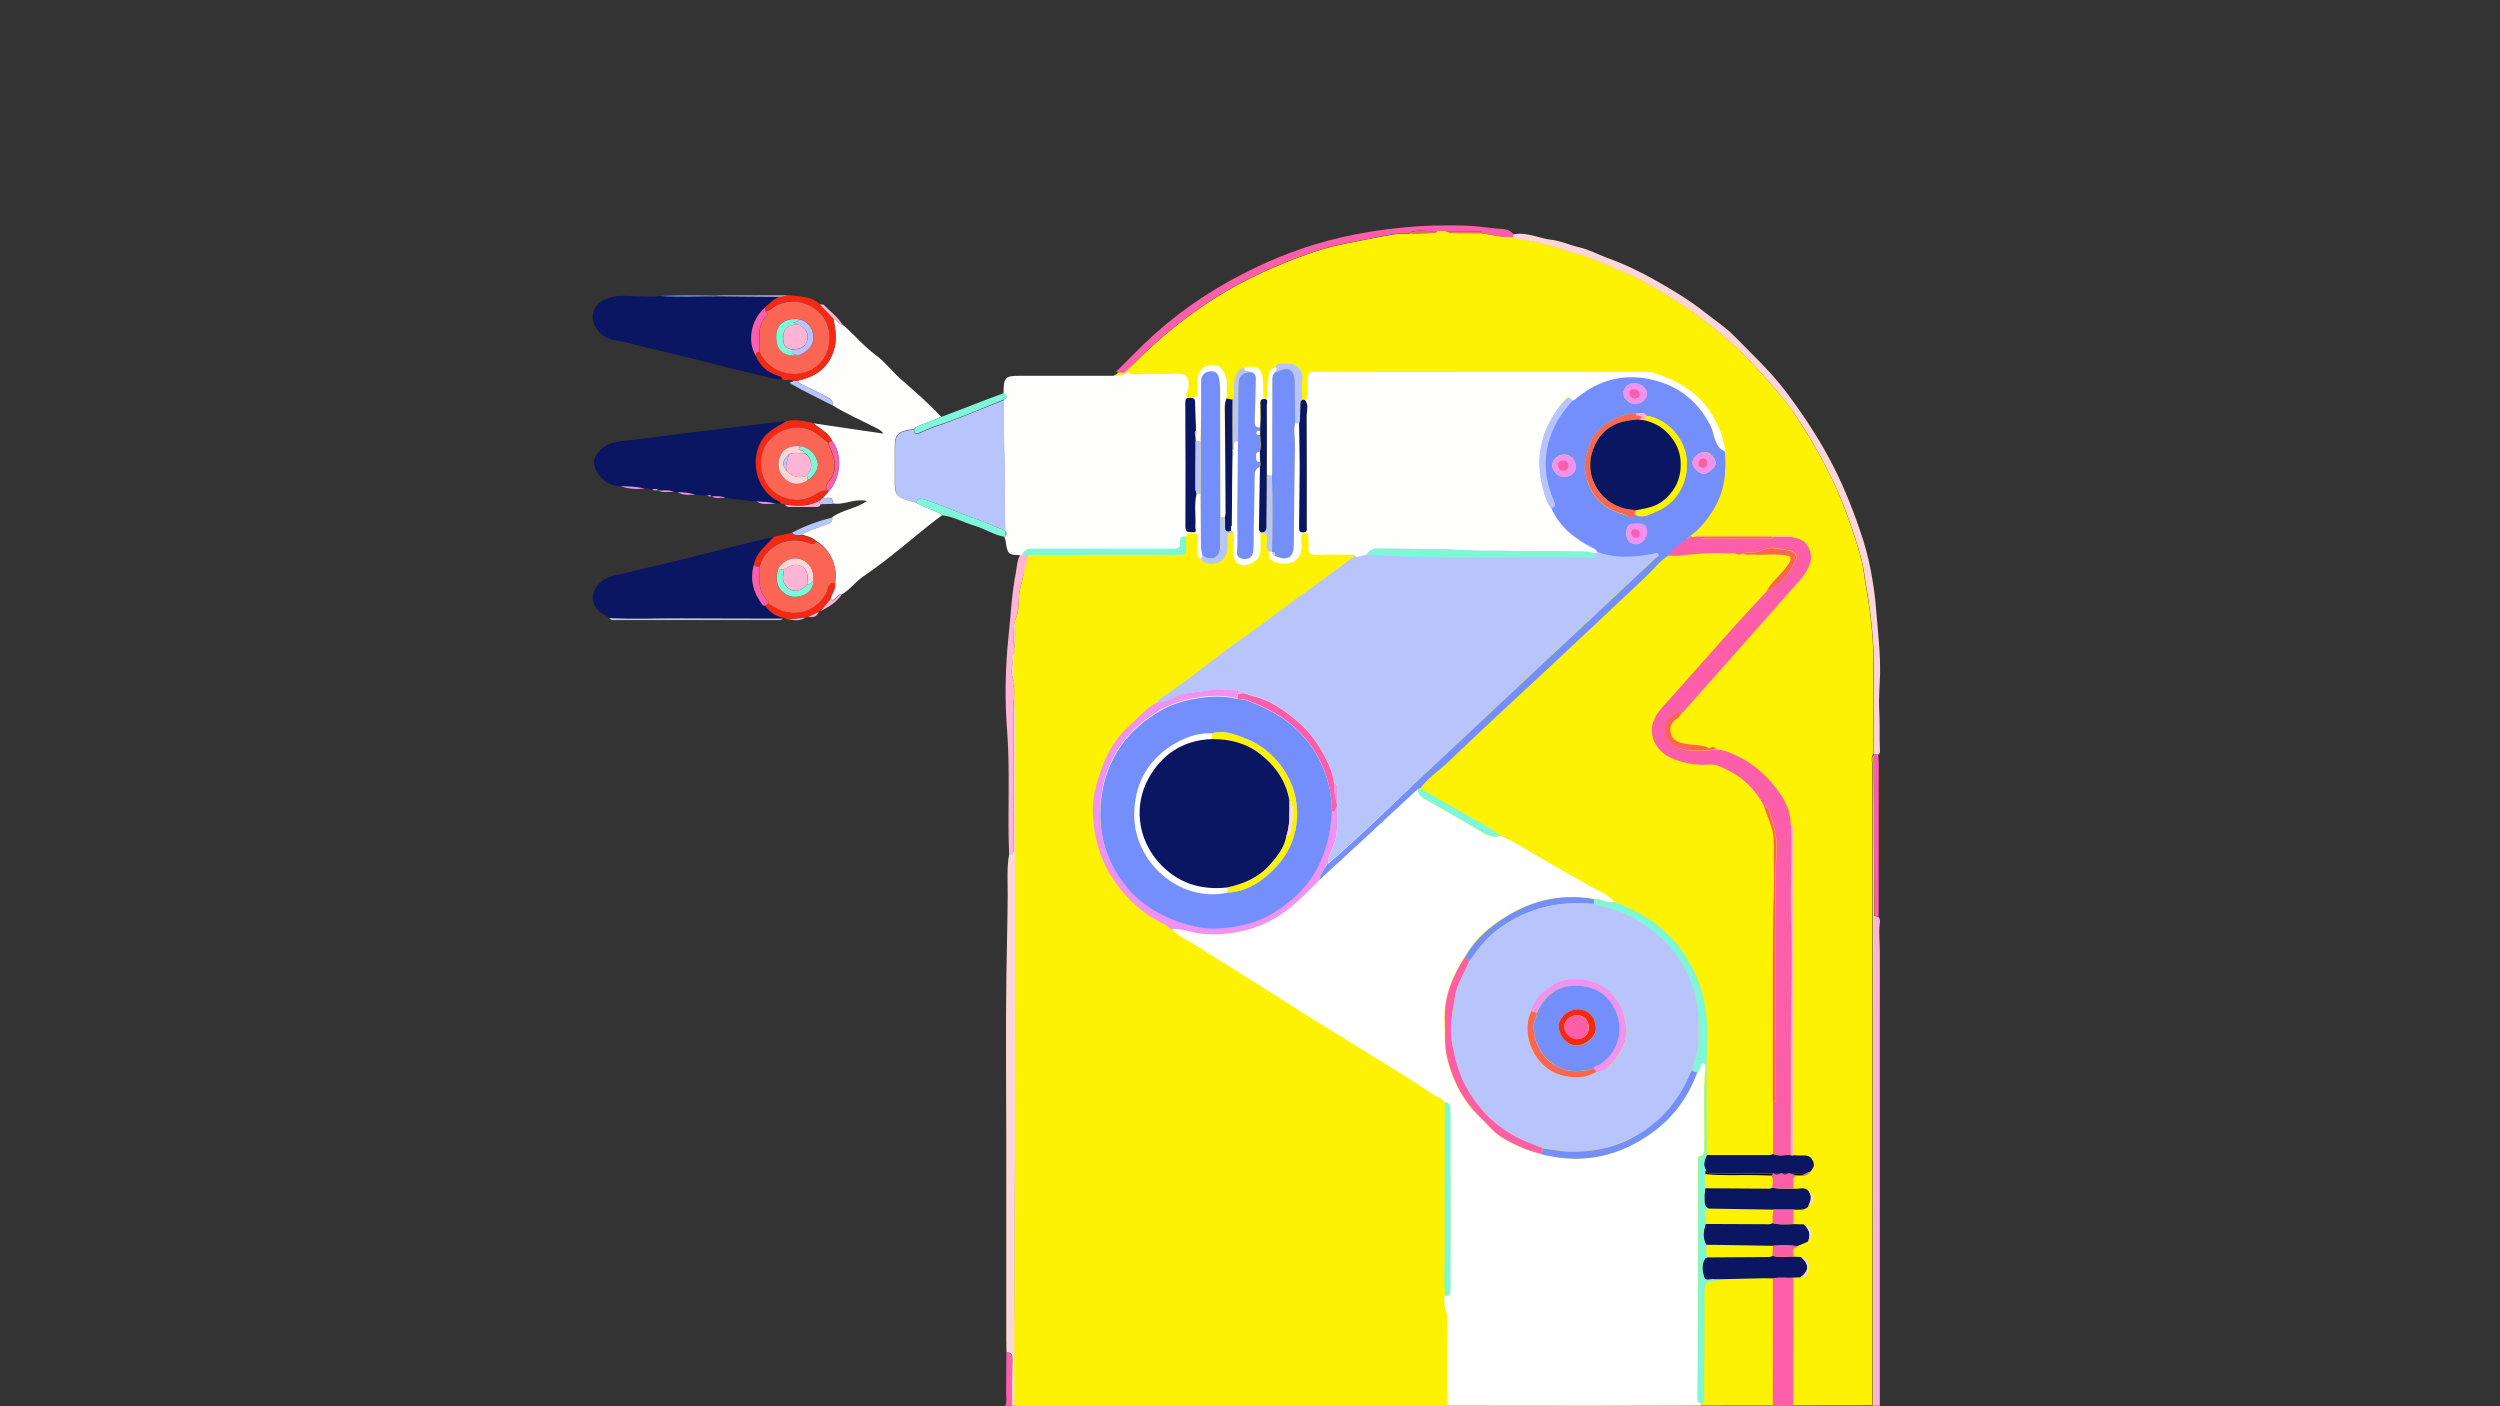 <?xml version="1.0" encoding="utf-8"?>
<svg version="1.1" id="compo" xmlns="http://www.w3.org/2000/svg" xmlns:xlink="http://www.w3.org/1999/xlink" x="0px" y="0px"
	 viewBox="0 0 1920 1080" enable-background="new 0 0 1920 1080" xml:space="preserve">
<rect x="0" y="0" width="1920" height="1080" fill="#333333" stroke="none"/>
<style type='text/css'>
	#a {
		animation: anim-a 5s linear infinite;
		transform-origin: 49% 57%;
	}
	@keyframes anim-a {
		0%,
		100% {
			transform: rotate(0);
		}
		50% {
			transform: rotate(-25deg);
		}
	}
	#b {
		animation: anim-b 5s linear infinite;
		transform-origin: 65% 33%;
	}
	@keyframes anim-b {
		0%,
		100% {
			transform: rotate(0);
		}
		50% {
			transform: rotate(33deg);
		}
	}
</style>
<g id="robot">
	<g id="cuerpo">
		<path fill="#FCF201" d="M778.5,498.4c0.6,1,0.6,2.1,0.2,3.2c0,0.1,0,0.1,0,0.1v21.9c0,0.8,0.1,1.5,0.1,2.3v4.6
			c0.2,0.2,0.2,0.6,0,0.9v3.4c1,25,0.5,49.9,0.5,74.9c0,94.6,0,189.1-0.1,283.7c-0.1,47.9-0.3,95.6-0.5,143.5
			c0,14.2,0.1,28.4,0.1,42.6c0,0.1,0.1,0.2,0.2,0.2c1.4,0.1,3,0.2,4.4,0.2h324.1c1.3,0,2.5-0.1,3.8-0.2c0.1,0,0.1-0.2,0.2-0.2h194.4
			c0.3,0,71-0.1,71.1-0.1c20.2,0,40.3-0.1,60.5-0.1c0.1,0,0.2-0.1,0.2-0.2V586c0-2.2-0.7-4.6,0.8-6.6c0.2-0.1,0.3-0.2,0.5-0.5
			c-0.1-14.7-0.3-29.3-0.5-44c0-12,0.6-24.1,0.1-36c-0.5-12.7-1.8-25.4-3.8-38c-1-6.6-2.4-13.3-3.2-20c-0.8-7-2.7-13.9-4.8-20.6
			c-3.2-10.7-6.8-21.1-10.8-31.5c-5.6-14.7-12.5-28.6-20.2-42.3c-7.2-12.9-15-25.5-23.9-37.3c-7.8-10.3-16.8-19.8-25.5-29.4
			c-11.6-12.7-24.6-23.6-38-34.1c-10.8-8.5-22.3-15.7-34.1-22.7c-8.9-5.3-17.9-10.7-27.6-14.4c-11.3-4.4-22.1-10.3-34-13.5
			c-8.9-2.4-17.6-5.7-26.6-8c-4.7-1.1-9.5-2.1-14.3-3c-3.4-0.7-7.1-0.5-10.2-2.4h-0.1c-8.1,0.9-15.8-1.8-23.8-2.5l0,0
			c-8,0.3-16.1,0.3-24.2-0.6l0,0c-1.3-0.5-2.6-0.9-4-1.4c-0.1,0-0.1,0-0.1,0h-5c-0.1,0-0.2,0.1-0.2,0.1c-1.4,1.9-3.6,1.7-5.6,1.8
			c-5.5,0.6-11.2,0.6-17,0.6l0,0c-8.2-0.8-16.3,1.3-24.2,2.7c-16.6,3.3-33.4,6-49.5,11.5c-26.5,9.2-51.9,20.5-75.6,35.6
			c-22.6,14.4-43.3,31.3-62,50.4c0,0-0.1,0-0.2,0c-1.5-0.8-3.2-0.8-5,0.6c-2.7,2.2-5.4,4.5-7.7,7h-0.1c-0.8,0.2-1.6,0.8-2.4,1.6
			c-7.8,8.8-14.2,18.8-20,29c0,0.1-0.1,0.1-0.2,0.1c-2.7-0.7-6,0.3-7.2,3.7c-5.2,14.2-11,28.4-15.7,42.8l0,0
			c-14.9,23.4-29.8,49-25.9,77.1v0.1c-0.8,3.2-1.6,6.5-2.4,9.8c-2.1,8.2,0,17-4,24.7v0.1c0,7.3,0.6,14.4-0.7,21.6
			C778.7,498.3,778.7,498.3,778.5,498.4z"/>
		<path fill="#FBD6D9" d="M1439.3,579.4c-0.2-14.7-0.5-29.3-0.5-44c0-11.9,0.6-23.9,0.1-36c-0.6-12.7-1.9-25.3-3.8-38
			c-1-6.8-2.4-13.3-3.2-20c-0.9-7-2.7-13.9-4.8-20.6c-3.2-10.7-6.8-21.1-10.8-31.5c-5.6-14.7-12.6-28.6-20.2-42.3
			c-7.1-12.9-15-25.5-23.9-37.3c-7.8-10.3-16.7-19.8-25.5-29.4c-11.6-12.7-24.6-23.6-38-34.1c-10.8-8.5-22.3-15.7-34.1-22.7
			c-8.9-5.3-17.9-10.7-27.6-14.4c-11.3-4.4-22.1-10.3-34-13.5c-8.8-2.4-17.6-5.7-26.6-8c-4.7-1.3-9.5-2.1-14.3-3
			c-3.4-0.6-7.1-0.3-10.3-2.4c0.1-0.7,0.1-1.5,0.2-2.2c1.8-0.3,3.6-0.5,5.5-0.5c8.5,0.2,16.1,3.8,24.3,4.7c7.6,0.9,14,4.2,21.2,5.8
			c7.2,1.6,13.9,5.3,20.7,7.8c13.4,4.8,26.1,10.9,38.4,17.9c12.9,7.3,25.8,15.1,37.5,24.4c7.2,5.7,15.2,10.9,21.6,17.3
			c13.7,14,28.2,27.3,40.2,43.2c12.1,16,23.1,32.4,32.6,49.9c10,18.3,17.9,37.5,24.6,57.2c7,20,10.8,41,12.4,62
			c1.3,15.9,3.2,32,2.9,48c-0.2,8.7-1.1,17.5-0.7,26.1c0.7,11.1,0.1,22.1,0.6,33.1c0,1.1-0.5,2.2-1.5,2.9
			C1441.3,579.5,1440.4,579.4,1439.3,579.4z"/>
		<path fill="#FDB4D5" d="M1439.1,785c0-27.3,0.1-54.5,0.1-81.8c1.1,0.3,2.2,0.7,3.3,1c1.7,1.5,1.4,3.6,1.1,5.4
			c-0.8,7,0.1,14,0.1,21c0,116.4,0,232.7,0,349.1c-1.5-0.1-3.1-0.1-4.6-0.1C1439.3,981.4,1439.3,883.2,1439.1,785z"/>
		<path fill="#FDB4D5" d="M773.5,561.7c-1.9-23.9-1.5-48.3,1-72.6c1.7-16.3,2.5-32.8,5.6-48.9c1-5,0.9-10.7,4.1-15.2l0.3-0.3
			c1.7,0.2,3.6,0.3,5.4,0.6c-2.2,8.8-4.1,17.8-6.3,26.5c-2.1,8.2,0,17-4,24.7c-1.8,7.2-1.4,14.4-0.7,21.8c0.7,1,0.6,2.2,0.2,3.3
			c-1.9,0.7-1.9,2.3-1.7,3.8c0.8,6.1-2.1,12.4,1.6,18.1c0,0.8,0.1,1.5,0.1,2.3c-0.7,0.7-0.7,1.5,0,2.2c0,0.8,0,1.6,0,2.4
			c-0.1,0.3-0.2,0.6-0.2,0.8c0,0.1,0.1,0.2,0.2,0.3c0,1.1,0,2.3,0,3.4c-1.6,6.5-0.7,13.2-0.7,19.8c-0.1,32-0.1,63.9-0.1,95.9
			c0,2.4,1,5.7-3.3,5.7C773.6,624.8,775.9,593.3,773.5,561.7z"/>
		<path fill="#FC5EA9" d="M1439.1,623c0-14.4-0.1-29-0.1-43.4c0.2-0.1,0.3-0.3,0.5-0.5c0.9,0.1,1.9,0.2,2.9,0.3
			c0.2,2.5,0.5,4.9,0.5,7.4c0,39.1-0.1,78.2-0.1,117.3c-1.1-0.3-2.2-0.7-3.3-1C1439.3,676.5,1439.1,649.8,1439.1,623z"/>
		<path fill="#FFFFFF" d="M854.1,673.9c-12-28.5-12-70.9-0.5-97.9c15.6-20,43.3-53.1,92.4-45.8c14,0.9,17.2,1.8,44.3,16.6
			c14.7,4.5,41.6,24.5,65.5,39.7c10,7.6,21.6,12.3,32.9,19.4c0.1,3.1,1.3,5.3,4.4,7c15.8,8.9,31.3,18,46.8,27.1
			c4,2.3,8,3.1,12.5,1.8c9.5,4,18.2,9.7,27.1,14.9c14.4,8.5,28.9,16.7,43.5,24.9c5.7,3.2,12.3,5.4,16.5,10.9
			c-5.5,1.5-10.2-3.2-15.7-2.1c-26.8-4.7-51.1,1.8-73.2,17.3c-10.7,7.3-19.6,16.1-26,27.5c-9.7,15-16.1,30.9-15.3,49.5
			c0.5,9.4-0.3,18.8,1.9,28.1c4.4,17.6,12.4,33.2,25.8,45.8c5.4,5,9.6,11,16.1,14.9c9.2,5.5,18.8,9.9,29.1,12.5
			c29,7.8,56,3.6,81.2-12.7c18.9-12.1,32.1-28.7,39.7-49.8c0.9-1.5,1.9-2.9,2.6-4.4c0.7-1.3,0.5-3.3,2.7-2.6
			c1.6,0.6,1.4,2.2,1.3,3.4c-2.1,20.5-0.3,41.1-1,61.6c-0.1,2.5,0.7,5.3-3.2,6.2c-2.5,0.6-1.6,3.2-1.6,4.9c0,38,0,75.9-0.1,113.8
			c0,22.3-0.1,44.6-0.3,66.9c0,2.2,0,3.9,2.5,4.2c0,0.7,0,1.3,0,1.9c-27.4,0.1-54.9,0.2-82.4,0.2c-37.3,0-74.8,0-112.1-0.1
			c0-21.5-0.3-43,0.2-64.5c0.2-6.9-4-13.1-2.1-19.9c4.6,0.5,4.1-2.7,4.1-5.6c0-23.9,0-48,0-71.9c0-21.3,0-42.6,0-63.9
			c0-3.4,0.1-6.6-4.4-7.3c-1.9-3.4-6-3.9-8.9-6c-18.7-12.8-38.3-24.4-57.5-36.3c-19.7-12.1-39.4-24.2-58.8-36.7
			c-22.8-14.5-45.8-28.9-68.7-43.2c-5.2-3.2-11.1-5.5-14.9-10.7C908.3,713.3,872,694.9,854.1,673.9z"/>
		<path fill="#FC5EA9" d="M1361.3,1079.5c0-32.5,0.1-65.1,0.1-97.6c5.3-1.1,10.7-0.1,15.9-0.6c0,32.8-0.1,65.6-0.1,98.4
			C1371.8,1079.8,1366.5,1080.3,1361.3,1079.5z"/>
		<path fill="#FCF201" d="M1439.1,623.2c0,26.7,0.1,53.4,0.2,80.1c-0.1,27.3-0.1,54.5-0.1,81.8c0,98.2,0,196.4,0,294.6
			c-0.3,0-0.8,0-1.1,0c0-129.5,0-259,0-388.5c0-34.9,0-69.9,0-104.8c0-2.2-0.8-4.6,0.8-6.6C1439,594.1,1439,608.7,1439.1,623.2z"/>
		<path fill="#FCF201" d="M1360.7,1079.4h-0.5c0-30-0.1-60.1,0.1-90.3c0.1-4.8-1.3-7-5.8-7.4c2.3,0.1,4.6,0.1,6.9,0.1
			c0,32.5-0.1,65.1-0.1,97.6C1361.3,1079.4,1360.7,1079.5,1360.7,1079.4z"/>
		<path fill="#0A1661" d="M1388.7,926.8c-3.3,3-7.4,2.2-11.3,2.2c-5.2,0-10.2,0-15.3,0c-16.6-0.2-33.2-0.6-49.8-0.8
			c-4.2-1.7-3.1-5.7-3.4-8.9c-0.2-2.2,0.5-4.5,0.7-6.6l0.3-0.1c15.5,0.1,30.9,0.2,46.4,0.3c1.6,0.1,3.4,0.3,4.9-0.7
			c5.4,1.1,10.9,0.6,16.3,0.7c3.9,0.8,8.5-2.2,11.7,2.2C1392.3,919.1,1390.2,922.9,1388.7,926.8z"/>
		<path fill="#0A1661" d="M1318.7,982.5c-0.8,0-1.6,0.1-2.3,0c-2.5-0.5-6.5,1.6-7.6-1.4c-1.6-4.7-2.5-10,0.6-14.7
			c0.3-0.5,1-0.5,1.6-0.7c15-0.1,29.9-0.2,44.9-0.3c1.9-0.1,3.9,0.3,5.5-1c5.3,1.8,10.5,0.3,15.8,0.7c1.9,0.1,4,0.2,6,0.3
			c6.5,5.4,6.3,10.9-0.5,15.6c-1.8,0.1-3.6,0.1-5.4,0.2c-5.3,0.5-10.7-0.6-15.9,0.6c-2.3-0.1-4.6-0.1-6.9-0.1
			C1342.6,982,1330.7,982.2,1318.7,982.5z"/>
		<path fill="#0A1661" d="M1361.6,956.8c-13.6-0.2-27.4-0.5-41-0.7c-3.4-0.1-6.9-0.1-10.3-0.1c-3.1-5.2-2.5-10.5-0.6-16
			c15.2,0.1,30.4,0.1,45.6,0.2c2.1,0,4.2,0.5,6.1-0.9c5.2,1.5,10.4,0.9,15.7,0.8c2.7,0.1,5.5,0.1,8.2,0.2c4.5,3.6,5.4,8,3.3,13.2
			c-2.9,1.3-5.7,2.4-8.6,3.7C1374,956.1,1367.9,956.4,1361.6,956.8z"/>
		<path fill="#0A1661" d="M1376.9,887.2c2.5,0.1,4.9,0.3,7.4,0.2c3.3-0.1,6,0.2,7.9,3.9c2.1,3.8,0,6-1.7,8.5
			c-1.1,0.5-2.3,0.8-3.4,1.3c-4.1,0.1-8.2,0.2-12.4,0.3c-0.7,0-1.3,0-1.9,0c-1.3,0-2.5,0-3.8,0c-0.6,0-1.3,0-1.8,0
			c-1.8,0-3.6-0.1-5.3-0.1h-0.2c-15.1-0.1-30.4-0.1-45.5-0.1c-2.4,0-5,0.3-6.3-2.5c-2.3-4-1-7.8,0.8-11.6c15.1,0,30.2,0,45.4,0
			c1.9,0,3.9,0.3,5.5-0.9c4.4,2.1,9,0.6,13.5,0.9C1375.8,887.2,1376.5,887.2,1376.9,887.2z"/>
		<path fill="#FDB4D5" d="M1375.2,796.9c0.1-21.1,0.7-42.3,0.7-63.3c0-15.8-0.8-31.6-0.7-47.4c0.1-17.6,0.9-35.4-0.1-53.1
			c4,3,2.2,7.4,2.2,11.1c0.1,45.4,0,90.8,0,136.2c-0.1,35.6-0.1,71.4-0.2,107c-0.7-0.1-1.3-0.1-1.9-0.1
			C1375.2,857.1,1375.1,827,1375.2,796.9z"/>
		<path fill="#FC5EA9" d="M1367.4,901.3c0.6,0,1.3,0,1.8,0c1.3,0.8,2.5,0.8,3.8,0c0.7,0,1.3,0,1.9,0c4.1,1.4,8.2,2.3,12.4-0.3
			c1.1-0.5,2.3-0.8,3.4-1.3c-2.3,3.1-5.6,3.8-9.2,3.4c-3-0.2-4.6,0.7-4.2,4c0.1,1.8,0.1,3.8,0.1,5.6c-5.4,0-10.9,0.5-16.3-0.7
			c0.3-3.2,1.3-6.4-0.8-9.4h0.1c0.5-0.5,0.9-0.9,1.4-1.4h0.2C1363.9,902.4,1365.6,902.2,1367.4,901.3z"/>
		<path fill="#FC5EA9" d="M1362.1,928.9c5.2,0,10.2,0,15.3,0c0,3.8-0.1,7.6-0.2,11.2c-5.3,0.1-10.5,0.7-15.7-0.8
			C1361.1,935.8,1361.3,932.4,1362.1,928.9z"/>
		<path fill="#FC5EA9" d="M1380.6,957.3c-0.2,0.2-0.3,0.6-0.6,0.6c-5.3,0.8-1.9,4.9-2.9,7.3c-5.3-0.5-10.7,1-15.8-0.8
			c0.1-2.5,0.2-5,0.3-7.6c6.1-0.6,12.3-0.9,18.3,0.2C1380.3,957.2,1380.4,957.2,1380.6,957.3z"/>
		<path fill="#FDB4D5" d="M1302.5,412.1c1.3-1.3,2.9-0.8,4.4-0.8c15.9-0.1,31.8-0.1,47.8-0.1c7.6,0.1,15.1,0.1,22.7,0.2
			c0.6,0,0.6,0.5,0.1,0.6c-0.3,0.1-0.8,0.1-1.1,0.2c-4.9,0-9.7-0.1-14.7-0.1C1341.9,412.1,1322.2,412.1,1302.5,412.1z"/>
		<path fill="#FB6554" d="M1355.5,413.4c-13.6,0-27.4-0.1-41.1,0.1c-4.7,0.1-9.7-1.3-14.3,1.8c-1.3,0.8-0.8-0.9-0.5-1.7
			c0.9-0.6,1.8-1,2.7-1.5c19.8,0,39.5,0,59.2,0C1359.9,413.9,1357.7,413.3,1355.5,413.4z"/>
		<path fill="#FBD6D9" d="M1389,973.7c0,4.2-1.6,7.1-6.3,7.3c6.8-4.6,6.9-10.2,0.5-15.6C1388.4,965.9,1389,969.7,1389,973.7z"/>
		<path fill="#FBD6D9" d="M1388.6,953.6c2.1-5.2,1.1-9.6-3.3-13.2C1391.7,942.3,1393.3,948.5,1388.6,953.6z"/>
		<path fill="#FBD6D9" d="M1388.6,926.8c1.6-3.9,3.6-7.8,0.5-11.8C1394.1,918.6,1394,922.5,1388.6,926.8z"/>
		<path fill="#7DF7D7" d="M1310.4,899.1c-0.1,0.9-0.3,1.9-0.5,2.9c-1,3.7-0.8,7.3-0.2,11c-0.2,2.2-0.9,4.5-0.7,6.6
			c0.3,3.2-0.8,7.2,3.4,8.9c-6.3,1.9-0.7,6.6-2.3,9.7c-0.3,0.5-0.1,1.4-0.1,2.1c-1.9,5.4-2.5,10.8,0.6,16c-0.5,1.5,0,8.8,0.6,9.6
			c-0.6,0.2-1.4,0.3-1.6,0.7c-3.1,4.7-2.2,10-0.6,14.7c0.9,3,4.9,0.9,7.6,1.4c0.7,0.1,1.5,0,2.3,0c0.1,0.2,0.3,0.3,0.5,0.5
			c-0.1,0-0.3,0.2-0.5,0.2c-9.6,1-9.7,0.9-9.8,10.4c-0.1,26.2-0.2,52.5-0.3,78.7c0,2.1,1,4.8-2.4,5.4c-2.5-0.5-2.5-2.1-2.5-4.2
			c0.2-22.3,0.3-44.6,0.3-66.9c0-38,0-75.9,0.1-113.8c0-1.7-0.8-4.4,1.6-4.9c4-0.8,3.1-3.7,3.2-6.2c0.6-20.5-1.1-41.1,1-61.6
			c0.1-1.3,0.3-3-1.3-3.4c-2.3-0.8-2.2,1.4-2.7,2.6c-0.7,1.6-1.7,3-2.6,4.4c-1.4-0.5-3-0.2-4-1.6c1.6-7.6,5.2-14.5,5-22.6
			c-0.1-10.7,0.3-21.1-1.9-31.8c-4.2-19.8-14.2-36-28.9-49c-13.4-11.9-29.3-19.7-47.1-23.5c-0.9-0.2-1.7-0.6-2.6-0.9
			c0.1-1.3,0.1-2.5,0.2-3.8c5.4-1,10.2,3.6,15.7,2.1c4.4,0.3,7.6,3.3,11.5,5c19.5,8.4,34.8,22.1,45.4,40.2
			c10.3,17.6,14.9,36.9,14.3,57.7c-0.8,30.5-0.2,61-0.2,91.6C1309,890.9,1307.8,894.8,1310.4,899.1z"/>
		<path fill="#748FFC" d="M1151,707.8c22.1-15.5,46.3-22,73.2-17.3c-0.1,1.3-0.1,2.5-0.2,3.8c-26.6-2.6-51,3.1-72.7,18.9
			c-9.5,6.9-16.5,16.1-23.3,25.7c-0.2-1.8-2.1-2.4-3-3.6C1131.4,723.9,1140.3,715.1,1151,707.8z"/>
		<path fill="#FB6554" d="M1359,623.7c3.3,10.2,6,20.2,5.2,31.3c-1.1,17.1-0.5,34.2-0.5,51.4c0,44.6,0,89.2-0.1,133.8
			c0,2.2,1.4,5.2-2.1,6.3c0-34.2,0-68.5,0-102.7c0.1-12.5,0.1-25,0.2-37.5c0.2-13.1,1.1-26.1,0.6-39.2c-0.2-7.9,0.3-15.8-0.2-23.7
			c-0.7-8.9-5-16.3-7.4-24.4C1357.1,619.6,1358.4,621.6,1359,623.7z"/>
		<path fill="#FB6554" d="M1346.6,425.9c-2.7-0.1-5.7,0.6-8.4-0.8c5.4-1.1,10.9,0,16.6-3c5.2-2.6,12.3-0.1,18.4,0.6
			c5.3,0.6,8,4.5,5.4,9c-5.4,9.5-11.7,18.3-22.2,22.9c4.1-8,11.6-13.3,16.5-20.6c1.5-2.2,3.4-4.2,1.3-7
			C1365.2,424.9,1355.9,426.5,1346.6,425.9z"/>
		<path d="M1310.1,898.8c1.3,2.9,3.9,2.5,6.3,2.5c15.1,0.1,30.4,0.1,45.5,0.1c-0.5,0.5-0.9,0.9-1.4,1.4c-3.8-0.1-7.6-0.2-11.3-0.3
			c-13.2-0.3-26.3,0.6-39.5-0.8C1309.7,900.6,1309.9,899.7,1310.1,898.8z"/>
		<path d="M1387.3,901c-4,2.6-8.2,1.7-12.4,0.3C1379,901.2,1383.1,901.2,1387.3,901z"/>
		<path d="M1367.4,901.4c-1.8,0.8-3.6,0.9-5.3-0.1C1363.9,901.3,1365.6,901.4,1367.4,901.4z"/>
		<path d="M1372.9,901.4c-1.3,0.8-2.5,0.8-3.8,0C1370.4,901.4,1371.7,901.4,1372.9,901.4z"/>
		<path fill="#B8C5FD" d="M1226.7,695c17.8,3.8,33.7,11.6,47.1,23.5c14.7,13.1,24.6,29.2,28.9,49c2.3,10.7,1.8,21.2,1.9,31.8
			c0,8-3.4,15-5,22.6c-0.6,1-1.3,1.9-1.7,3c-9.2,22.4-24.5,39.1-46.2,49.9c-14.4,7.2-29.7,9.9-45.7,9.6c-7.3-0.1-14.2-1.7-21.3-2.5
			c-2.6-1-5.3-2.2-7.9-3.2c-22.9-8.4-40.1-23.6-51.4-44.9c-5.2-9.7-8-20.4-10.1-31.5c-2.5-13.3,0.2-25.4,2.3-38
			c1.6-9.2,7.3-16.8,10.4-25.5c6.8-9.5,13.7-18.8,23.3-25.7c21.8-15.8,46.2-21.6,72.7-18.9C1224.8,694.6,1225.6,695,1226.7,695z
			 M1238.2,816.5c6.5-7.7,12-16.6,10.8-27.4c-1.5-12.4-5.6-23-17.1-30.6c-8.7-5.7-17.4-6.5-26.8-6.1c-11.6,0.6-26.5,13.1-29.1,24.1
			c-8.7,16.6,1.5,44.3,24.4,49.6c9.2,2.1,17.3,1.9,25.4-2.7C1231.5,823.8,1235.4,819.7,1238.2,816.5z"/>
		<path fill="#F092F2" d="M1223.7,820.8c0.5-2.9,3.3-2.1,4.9-3.2c15.2-10.7,19.5-28.4,10.3-44.6c-6.4-11.3-16.8-16-29.2-16
			c-12.3,0-21.4,6.1-27.5,16.7c-0.7,1.3-1.5,2.6-2.2,3.9c-1.4-0.5-2.7-0.8-4.1-1.3c2.6-11,17.5-23.5,29.1-24.1
			c9.4-0.5,18.2,0.3,26.8,6.1c11.5,7.7,15.6,18.3,17.1,30.6c1.3,10.8-4.2,19.7-10.8,27.4c-2.7,3.3-6.6,7.4-12.3,7
			C1226,821.8,1224.8,821.3,1223.7,820.8z"/>
		<path fill="#FB6554" d="M1200.5,826.1c-22.9-5.3-33-33.1-24.4-49.6c1.4,0.5,2.7,0.8,4.1,1.3c0.6,3-1.9,5-2.2,8
			c-1.1,14.3,6.6,29.1,21.1,34.8c8,3.2,16.5,2.2,24.7,0.2c1,0.5,2.1,1,2.1,2.5C1217.9,828,1209.6,828.1,1200.5,826.1z"/>
		<path fill="#748FFC" d="M1182.4,773.7c6.1-10.7,15.2-16.7,27.5-16.7c12.4,0,22.8,4.7,29.2,16c9,16.3,4.8,34-10.3,44.6
			c-1.6,1.1-4.5,0.3-4.9,3.2c-8.2,1.9-16.6,3-24.7-0.2c-14.4-5.8-22.2-20.5-21.1-34.8c0.2-3,2.7-5,2.2-8
			C1180.9,776.4,1181.7,775.1,1182.4,773.7z M1197.2,788.9c0.5,6.5,5.5,14.1,14,14c7.1-0.1,15-7.1,14.5-13.6c-0.6-7.3-5-14-14.4-14
			C1204.2,775.2,1196.6,782.2,1197.2,788.9z"/>
		<path fill="#F32914" d="M1225.6,789.2c0.5,6.5-7.4,13.5-14.5,13.6c-8.4,0.1-13.4-7.4-14-14c-0.6-6.6,7.1-13.6,14.2-13.6
			C1220.7,775.3,1225.2,781.9,1225.6,789.2z M1201.4,788.5c-0.2,4.7,5.2,9.7,10.1,9.5c4.8-0.1,8.9-4.1,8.8-8.5
			c-0.2-6.3-3.6-9.8-9.2-9.8C1205.8,779.8,1201.5,783.7,1201.4,788.5z"/>
		<path fill="#FC5EA9" d="M1220.2,789.7c0.1,4.4-4,8.2-8.8,8.5c-4.9,0.1-10.3-4.8-10.1-9.5c0.2-4.9,4.6-8.9,9.8-8.9
			C1216.7,779.7,1220,783.4,1220.2,789.7z"/>
		<path fill="#FC5EA9" d="M1138,179.4l0.1-0.5c0.2-2.1-1.4-1.4-2.3-1.4c-8.7-0.1-17.4-0.1-26.1-0.1c-1.7,0-3.4,0-5.2,0
			c-0.1,0-0.3,0-0.6,0c-7.3,0.6-14.8-1.6-22,1.3c-0.1,0.2-0.1,0.6-0.2,0.8c-8.2-0.8-16.3,1.1-24.2,2.7c-16.6,3.2-33.4,6-49.5,11.5
			c-26.5,9.2-51.9,20.5-75.6,35.6c-23.1,14.9-44.3,32.1-63.3,51.8c-0.8,0.9-2.1,1.5-2.7,2.6c-1.4,1-2.3,2.9-4.4,2.7
			c-1.5-0.8-3.4,0.6-4.7-1c7.1-7,13.9-14.1,20.8-20.8c22.8-22,48.3-39.9,76.3-54.2c24.2-12.5,49.5-22.2,76.1-28.2
			c15.9-3.6,32-6.1,48.2-7.6c14.9-1.5,29.8-1.7,44.7-1.4c8.7,0.2,17.4,1.4,26,2.3c4,0.5,9.5-0.1,12.7,4.1c-0.1,0.7-0.1,1.5-0.2,2.2
			C1153.7,182.8,1145.9,180.2,1138,179.4z"/>
		<path fill="#FB6554" d="M1135.7,177.6c0.9,0.1,2.5-0.7,2.3,1.4c-8,0-16.1-0.1-24.3-0.1c-1.4-0.5-2.7-0.9-4.1-1.4
			C1118.3,177.5,1127,177.5,1135.7,177.6z"/>
		<path fill="#FB6554" d="M1103.9,177.4c-0.9,2.1-2.9,1.5-4.5,1.5c-5.8,0-11.7,0-17.5-0.1C1089.1,175.9,1096.6,178.2,1103.9,177.4z"
			/>
		<path fill="#FB6554" d="M1287.5,552.2c-4.8,3.3-5.6,7.9-3.9,12.5c1.8,4.5,6.4,5.7,11,6.6c5.4,1,10.9,0.6,16.1,2.4
			c1.3,1.5,2.5,1.3,3.8,0c1.5,0,3-0.2,3.2,1.8c-7.8,0.9-15.7,1.6-23.6,0.2c-6.6-1-14.9-3.9-16-14.5c-0.7-7.2,7.1-15.5,14-14.4
			C1290.6,548.8,1289.6,551.1,1287.5,552.2z"/>
		<path fill="#FC5EA9" d="M772,1079.8c1.4-3.3,0.7-6.8,0.7-10.2c0.1-10.2,0.2-20.4,0.2-30.6c4.4-0.6,4.5,2.3,4.5,5.4
			c-0.1,11.7-0.1,23.5-0.1,35.3C775.5,1079.7,773.7,1079.7,772,1079.8z"/>
		<path fill="#FBD6D9" d="M777.2,505.3c-0.2-1.5-0.1-3.1,1.7-3.8c0,7.3,0,14.5,0,21.9C775.3,517.6,778.2,511.3,777.2,505.3z"/>
		<path fill="#FBD6D9" d="M779.5,476.4c0,7.2,0.6,14.5-0.7,21.8C778.2,490.8,777.7,483.6,779.5,476.4z"/>
		<path fill="#FBD6D9" d="M777.5,1044.2c0-3.1-0.1-6-4.5-5.4c-0.1-3.2-0.2-6.5-0.2-9.7c0-52.2,0-104.5,0-156.7
			c0-40.9-0.5-81.8,0.1-122.7c0.3-20.8,0.9-41.6,1-62.3c0.1-10.4-0.8-20.8,1.1-31.3c4.2,0,3.3-3.2,3.3-5.7c0.1-32,0-63.9,0.1-95.9
			c0.1-6.5-0.8-13.3,0.7-19.8c1,25,0.5,49.9,0.5,74.9c0,94.6,0,189.1-0.1,283.7c-0.1,47.9-0.3,95.6-0.5,143.5
			c-0.1,14.3,0.1,28.5,0.1,42.8c-0.7,0-1.3,0-1.9,0C777.2,1067.9,777.2,1056.1,777.5,1044.2z"/>
		<path fill="#7DF7D7" d="M1109.5,966.3c0-40,0.1-79.8,0.1-119.8c4.5,0.7,4.4,4,4.4,7.3c0,21.3,0,42.6,0,63.9c0,23.9,0,48,0,71.9
			c0,2.9,0.5,6.1-4.1,5.6C1108.8,985.6,1109.5,975.9,1109.5,966.3z"/>
		<path fill="#FC5EA9" d="M1128,738.7c-3.2,8.6-8.9,16.4-10.4,25.5c-2.1,12.5-4.8,24.7-2.3,38c2.2,11.1,4.9,21.8,10.1,31.5
			c11.3,21.3,28.5,36.5,51.4,44.9c2.6,0.9,5.3,2.2,7.9,3.2c0.3,1.8-0.8,3-2.1,4.1c-10.3-2.6-19.9-6.9-29.1-12.5
			c-6.5-3.9-10.8-9.8-16.1-14.9c-13.4-12.6-21.4-28.1-25.8-45.8c-2.3-9.3-1.6-18.7-1.9-28.1c-0.8-18.6,5.6-34.4,15.3-49.5
			C1125.9,736.4,1127.7,737,1128,738.7z"/>
		<path fill="#748FFC" d="M1205.9,884.5c16.1,0.2,31.4-2.4,45.7-9.6c21.5-10.9,36.9-27.6,46.2-49.9c0.5-1,1.1-1.9,1.7-3
			c1,1.4,2.6,1.1,4,1.6c-7.7,21.1-20.8,37.7-39.7,49.8c-25.2,16.3-52.2,20.5-81.2,12.7c1.3-1,2.4-2.2,2.1-4.1
			C1191.7,882.8,1198.6,884.4,1205.9,884.5z"/>
		<path fill="#7DF7D7" d="M1140.1,640.1c-15.6-9.2-31.2-18.3-46.8-27.1c-3-1.7-4.1-3.9-4.4-7c0.7-0.1,1.3-0.3,1.9-0.5
			c12.3,7.1,24.5,14,36.7,21.1c8.5,4.9,17.4,9.2,25.2,15.3C1148.2,643.2,1144.2,642.4,1140.1,640.1z"/>
		<path fill="#FDB4D5" d="M1137.9,179.4c-8,0.3-16.1,0.3-24.2-0.6c8,0,16.1,0.1,24.3,0.1L1137.9,179.4z"/>
		<path fill="#FBD6D9" d="M1082,178.8c5.8,0,11.7,0.1,17.5,0.1c1.6,0,3.6,0.6,4.5-1.5c0.1,0,0.3,0,0.6,0c-1.5,2.1-3.7,1.9-5.7,1.9
			c-5.7,0.1-11.5,0.1-17.2,0.1C1081.8,179.3,1081.8,179,1082,178.8z"/>
		<path fill="#FC5EA9" d="M1247,388.4c4.1,14,13.1,25.4,25.1,31.7c0.3,1.5,1.3,2.7,2.6,3.4c2.4,1.1,4.8,1.9,7.2,2.3
			c-0.2,0.3-0.5,0.7-0.7,1c3.4,0,6.9,0.2,10.2-0.2c12.5-1.6,25.1-2.4,37.7-1.4c3-1.8,6.3,2.7,9.3-0.3c5.5-1.1,10.9,0,16.6-3
			c5.2-2.6,12.3-0.1,18.4,0.6c5.4,0.6,8,4.5,5.4,9c-5.4,9.5-11.7,18.3-22.2,22.9c-7.6,8.1-15.2,16.3-22.7,24.5
			c-16.8,18.9-33.6,37.9-50.4,56.7c-4.1,4.6-8.5,8.7-11.7,14.2c-8.1,13.9,0.5,27.4,11.6,32.3c8.5,3.7,17.8,5.7,27.4,5.2
			c2.9-0.1,6-0.3,8.5,0.7c15.6,6,27.7,15.9,35.4,30.9c2.5,0.6,3.8,2.5,4.5,4.7c3.3,10.1,6,20.2,5.2,31.3
			c-1.1,17.1-0.5,34.2-0.5,51.4c0,44.6,0,89.2-0.1,133.8c0,2.2,1.4,5.2-2.1,6.3c0,13.3,0,26.5,0.1,39.7c4.4,2.1,9,0.6,13.5,0.9
			c0-30.1,0-60.2,0.1-90.4c0.1-21.1,0.7-42.3,0.7-63.3c0-15.8-0.8-31.6-0.7-47.4c0.1-17.8,0.9-35.5-0.1-53.1
			c-0.3-12.6-6.8-22.4-14.5-31.5c-10-11.7-22.3-20.2-37.1-24.9c-1.8-0.6-3.8-0.5-5.6-0.7c-7.9,0.9-15.7,1.6-23.6,0.2
			c-6.6-1.1-15-3.9-16-14.5c-0.7-7.2,7.1-15.6,14-14.4c6.3-7.1,12.7-14.3,19-21.4c3.9-4.4,7.8-8.8,11.7-13.2
			c17.4-19.6,34.8-39.2,52.1-58.9c5.7-6.5,12.1-12.3,14.9-21.1c2.5-8.2-2.5-17.9-10.9-19.1c-0.9-0.1-1.9,0-2.5-0.9
			c-4.9,0-9.7-0.1-14.7-0.1c-1.7,1.7-4,1.1-6,1.1c-13.7,0.1-27.5,0-41.1,0.1c-2.7,0.1-5.5-0.3-8.1-0.1c-1-0.7-2.3-1.1-3.4-1.1h-1.7
			c-0.8,0-1.5,0.1-2.2,0.5c-0.3-0.6-0.6-1-0.8-1.5c-0.8,0.8-1.7,1.6-2.6,2.3c-19.5,1.1-33.4-11.9-38.4-30.1
			c-5-18.8-6.5-39.5,7.2-54.9c4.9-5.5-3.2-13.6-8.1-8.1C1239.7,339.5,1240.2,365.1,1247,388.4z"/>
	</g>
	<g id="a">
		<path fill="#B8C5FD" d="M1052.7,417.9c45.8-35.6,160.8-125.9,186-127.6c1.6,0-41.1,8.6-52.2,59c3.3,49,25.5,65.5,25.1,64.6
			c0.8-0.2,8.8,4,15.5,7.1c14.1,5.6,27.8,6.8,42.3,4.1c1.5-0.2,3.3-1.3,4.2,0.1c1.1,1.8-1.1,2.4-2.2,3.3
			c-16.1,15.2-32.4,30.5-48.7,45.7c-23.1,21.5-46.3,43-69.2,64.6c-23.9,22.7-48.2,45.1-72.3,67.7c-20.2,19-40,38.5-61.2,56.5
			c0.1-5.4,3-10,4.7-14.8c3.3-9.5,1.9-19.4,2.1-29.1c0-0.6,0-1.3,0-1.9c0-3.9,0-7.9,0-11.8c0-1.8,0.3-3.9-2.3-4.4
			c-0.8-8.1-4.5-15.3-8.2-22.3c-5.5-10.2-12.7-19.2-21.8-26.6c-9.3-7.6-19.1-14.5-31.2-17.4c-3.2-0.8-6.2-2.6-9.7-2.5
			c-2.1-1.9-4.8-1.8-7.4-2.1c-11.9-1-23.6,0.7-35.3,2.5c-4.5,0.7-8.9,2.6-12.9,4.8c-2.9,1.6-5.5,2.1-8.6,1.9
			c-0.3-2.4,1.9-2.7,3.1-3.6c11.1-7.7,22-15.6,32.6-23.8c9.7-7.6,19.7-15.1,29.8-22.2c15.8-11.1,31-23,46.7-34.2
			c13.1-9.4,26-19.1,39.1-28.6C1043.4,426.2,1050.2,418.9,1052.7,417.9z"/>
		<path fill="#F092F2" d="M1019.6,663.4c-1.5,0.1-1.6,1.1-1.5,2.2c-1.7,3.4-4.8,6.2-4.8,10.3c-10.8,10.7-21.1,21.9-34.5,29.5
			c-17.5,10.1-36.3,13.3-56.2,11.7c-7.4-0.7-14.3-3.9-21.9-3.7c-2.6,0.7-3.3-2.1-5.2-3c-16.4-7.4-29.5-19.2-39.7-33.9
			c-10.9-15.7-15.9-33.6-16.5-52.5c-0.3-8.8,1.5-17.5,4.1-26c4.7-15.2,11.3-29.3,23.4-40.1c7.2-6.4,13.4-14.3,22.4-18.7
			c3,0.1,5.7-0.5,8.6-1.9c4-2.2,8.5-4.1,12.9-4.8c11.7-1.8,23.4-3.6,35.3-2.5c2.6,0.2,5.4,0,7.4,2.1c-3,0-3.4,1.8-3.3,4.2
			c-10.7-2.6-21.2-2.3-32-0.3c-9.7,1.7-18.8,4.5-27.4,9.5c-15.5,9-27.8,20.8-36.1,37c-5.7,11.3-8.6,22.8-9.5,35.5
			c-1.4,19.5,3,37.2,12.9,53.1c10.7,16.8,26,28.6,45.1,35.7c10.2,3.8,20.7,6.4,31.3,5.8c15.3-0.8,30.6-3.9,44.1-12.4
			c7.8-4.8,15.1-10.5,21.1-17.1c8-8.8,14-19.5,17.9-31c3.2-9.6,4.8-19.4,5.2-29.4c3.8,1.6,2.5-2.5,4-3.6c-0.1,9.7,1.4,19.5-2.1,29.1
			c-1.7,4.8-4.6,9.4-4.7,14.8C1019.8,663.3,1019.7,663.4,1019.6,663.4z"/>
		<path fill="#FC5EA9" d="M1013.1,583.1c-5.8-11-13.3-20.6-23.6-28.5c-9.7-7.4-20.3-12.4-31.4-16.7c-2.4-0.9-5.2-0.9-7.8-1.3
			c-0.1-2.4,0.3-4.2,3.3-4.2c3.4-0.1,6.5,1.7,9.7,2.5c12,2.9,21.9,9.8,31.2,17.4c9,7.3,16.3,16.4,21.8,26.6c3.7,7,7.3,14.2,8.2,22.3
			c-0.2,5.5,0.9,10.9,2.3,16.1c0,0.6,0,1.3,0,1.9c-1.5,1-0.2,5.2-4,3.6C1022.9,608.8,1019.4,595.4,1013.1,583.1z"/>
		<path fill="#F092F2" d="M1026.8,605.6c0.1,3.9,0,7.9,0,11.8c-1.4-5.3-2.5-10.7-2.3-16.1C1027.3,601.6,1026.9,603.8,1026.8,605.6z"
			/>
		<path fill="#FCF201" d="M942.5,681.6c12.5-2.7,24.2-7.6,32.9-17.4c5.7-6.4,11.2-13.2,12.7-22.1c4.4-1.6,3-6.1,3.8-8.9
			c1.6-5.3,1-11.2,0.2-16.8c-0.1-0.6-1-0.9-1.6-1.4c-2.5-15-10.5-26.6-22.2-35.7c-11-8.6-23.7-11.8-37.5-11.6c0-1.5,0-3,0-4.5
			c7.8-2.4,15.2,0.2,22.4,2.6c13.2,4.6,23.9,12.6,32.1,24.3c7.8,11.2,11.2,24.1,10.9,37.1c-0.5,14-5.6,27.1-15.5,37.9
			c-10.3,11.3-22.2,19.6-38.1,20.5C942.5,684.3,942.5,683,942.5,681.6z"/>
		<path fill="#FFFFFF" d="M882,598.2c-10.9,20-8.7,45.5,7.9,64.1c14.1,15.9,31.7,21.5,52.5,19.4c0.1,1.4,0.1,2.6,0.2,4
			c-37,7.9-71.9-23.7-71.5-59.9c0.2-23,9.5-40.8,28.6-53.1c9.3-6,19.5-10,30.9-9.4c0,1.5,0,3,0,4.5
			C908.6,568.5,892.1,579.6,882,598.2z"/>
		<path fill="#0A1661" d="M968.1,579.3c11.7,9.2,19.7,20.8,22.2,35.7c-0.1,9.2,0.6,18.3-2.4,27.1c-1.5,8.9-7,15.7-12.7,22.1
			c-8.7,9.9-20.3,14.7-32.9,17.4c-20.7,2.2-38.4-3.6-52.5-19.4c-16.5-18.7-18.8-44.1-7.9-64.1c10.2-18.7,26.7-29.7,48.8-30.5
			C944.5,567.5,957.2,570.7,968.1,579.3z"/>
		<path fill="#FBD6D9" d="M992,616.4c0.8,5.6,1.4,11.6-0.2,16.8c-0.9,2.9,0.5,7.3-3.8,8.9c3-8.9,2.3-18.1,2.4-27.1
			C991,615.4,991.9,615.9,992,616.4z"/>
		<path fill="#748FFC" d="M1017.7,652.6c-3.9,11.6-9.8,22.2-17.9,31c-6,6.5-13.3,12.3-21.1,17.1c-13.5,8.5-28.7,11.6-44.1,12.4
			c-10.4,0.6-21-2.1-31.3-5.8c-19.2-7-34.5-18.8-45.1-35.7c-10-16-14.3-33.7-12.9-53.1c0.9-12.8,3.8-24.3,9.5-35.5
			c8.2-16.1,20.6-27.9,36.1-37c8.6-5,17.6-7.8,27.4-9.5c10.8-1.9,21.3-2.3,32,0.3c2.6,0.3,5.4,0.3,7.8,1.3
			c11.1,4.4,21.6,9.3,31.4,16.7c10.3,7.8,17.9,17.5,23.6,28.5c6.4,12.3,9.8,25.7,9.8,39.7C1022.5,633,1020.9,642.7,1017.7,652.6z
			 M899.7,572.6c-19.1,12.4-28.4,30.1-28.6,53.1c-0.3,36.2,34.6,67.7,71.5,59.9c15.9-0.9,27.8-9.3,38.1-20.5
			c9.8-10.7,15-23.9,15.5-37.9c0.5-13.1-3.1-25.9-10.9-37.1c-8.1-11.7-18.8-19.7-32.1-24.3c-7.1-2.5-14.5-5.2-22.4-2.6
			C919.3,562.6,909.1,566.7,899.7,572.6z"/>
		<path fill="#748FFC" d="M1081.2,606.7c24.1-22.6,48.3-45,72.3-67.7c22.9-21.6,46.2-43.1,69.2-64.6c16.3-15.2,32.4-30.5,48.7-45.7
			c1-0.9,3.3-1.5,2.2-3.3c-0.9-1.4-2.7-0.3-4.2-0.1c-14.4,2.7-29,4-43.1-1.7c-0.6-2.1-2.3-2.6-4-3.6c-13.9-6.9-25.2-16.3-31.6-30.8
			c2.7-1,3.4-2.4,2.1-5.5c-5.6-12.7-7.9-26.1-5.4-39.9c2.3-12.5,8.1-23.4,16.1-33.2c1.1-1.3,2.2-2.6,3.3-3.9
			c1.5-0.1,2.4-0.9,3.4-1.8c17.2-14.3,36.8-19.5,58.5-14.2c20.6,4.9,35.5,17,45,36.2c3.2,6.5,2.3,15.6,10.9,19
			c1.7,16.5-0.2,32.3-9.3,46.6c-4.5,7.1-9.7,13.6-16.7,18.7c-5.7,5.4-13.1,8.8-17.4,15.6c-6.6,4.1-11.2,10.5-16.8,15.8
			c-25.2,23.7-50.4,47.4-75.7,71c-25.4,23.8-51.2,47.2-76.2,71.4c-7.1,6.9-15.7,12.1-21.5,20.3c-0.7,0.1-1.4,0.3-1.9,0.5
			c-3.4,3.2-7,6.4-10.4,9.6c-11.8,10.9-23.5,21.8-35.2,32.6c-10.1,9.3-20.2,18.6-30.2,27.8c0.1-4.1,3.2-6.9,4.8-10.3
			c0.6-0.7,1-1.5,1.5-2.2c0.2,0,0.3,0,0.6-0.1C1041.2,645.3,1061.1,625.8,1081.2,606.7z M1221.2,340.7c-2.2,6.8-4.9,13.4-3.9,20.6
			c2.2,15.8,11.3,29.3,29.9,33.8c2.7,0.7,5.7,4.1,8.6,0.2c5,3,10,0.2,14.2-1.5c15.3-6.1,24.1-17.8,25.5-34.2
			c1.7-19.4-12.9-37.6-31.3-40.4c-2.1-3.4-5.3-1.1-7.9-1.4C1244.4,316.7,1225,328.7,1221.2,340.7z M1200.7,366.2
			c5.2,0.3,9.4-3.1,9.5-7.6c0.1-4.9-3.7-9.4-8.4-9.5c-5.3-0.1-9.6,3.4-9.7,8.1C1192,361.5,1196.3,366.1,1200.7,366.2z M1246.8,302.3
			c0.1,4,4.8,8.1,9.3,8.1c4.2-0.1,8.8-4.1,8.8-7.9c0.1-4.1-4.8-8.2-9.7-8.2C1250.4,294.3,1246.8,297.7,1246.8,302.3z M1299.9,355.8
			c0.1,3.3,5,8,8.5,8.1c3.3,0.2,9.3-5,9.2-8c-0.1-4.2-4.2-8.8-8.1-8.8C1304.4,347.1,1299.5,351.6,1299.9,355.8z M1249,410.3
			c0.2,4.9,3.2,7.8,7.9,7.6c4.1-0.1,8.2-4.9,8.1-9.2c-0.1-5.3-2.5-7.1-8.8-6.9C1250.7,402.1,1248.8,404.4,1249,410.3z"/>
		<path fill="#FCF201" d="M1256.1,391.8c7.8-1.5,15.5-2.4,22-8c6.9-5.8,11-12.8,12.3-21.5c1.7-12.5-2.2-23.1-11.5-31.5
			c-4.6-4.1-10.1-6.9-16.3-8c0.2-0.3,1.8,0.1,0.8-0.9c-1.5-1.6-0.3-2.1,0.8-2.7c18.3,2.9,33,21.1,31.3,40.4
			c-1.5,16.5-10.2,28.2-25.5,34.2c-4.2,1.7-9.2,4.6-14.2,1.5C1255,394.1,1255.8,393,1256.1,391.8z"/>
		<path fill="#FB6554" d="M1247.2,394.9c-18.6-4.5-27.7-18-29.9-33.8c-1-7.2,1.7-13.7,3.9-20.6c3.8-11.9,23.1-23.8,35-22.8
			c0.1,1.7,1.5,1.3,2.5,1.5c0.9,0.2,1.9,0.5,1.7,1.7c-0.2,1.1-1.3,1.3-2.2,1.4c-17.5,0.7-28.5,7.4-34.2,21.5
			c-9.5,23.1,7.3,45.9,28.2,47.4c1.3,0.1,2.6,0.5,3.9,0.7c-0.3,1-1.1,2.1-0.3,3.3C1252.9,399.1,1249.9,395.7,1247.2,394.9z"/>
		<path fill="#F092F2" d="M1201.8,349.3c4.7,0.1,8.5,4.5,8.4,9.5c-0.2,4.5-4.4,7.8-9.5,7.6c-4.4-0.2-8.7-4.8-8.6-9
			C1192.2,352.6,1196.6,349,1201.8,349.3z"/>
		<path fill="#F092F2" d="M1265,302.4c0,3.8-4.6,7.9-8.8,7.9c-4.5,0-9.2-4.1-9.3-8.1c-0.1-4.5,3.6-7.9,8.2-7.9
			C1260.1,294.3,1264.9,298.4,1265,302.4z"/>
		<path fill="#F092F2" d="M1265,408.7c0.1,4.2-4.1,8.9-8.1,9.2c-4.6,0.2-7.7-2.6-7.9-7.6c-0.2-6,1.7-8.2,7.2-8.5
			C1262.5,401.6,1264.9,403.4,1265,408.7z"/>
		<path fill="#FDB4D5" d="M1264.4,319.1c-1.3,0.6-2.3,1.1-0.8,2.7c1,1.1-0.6,0.6-0.8,0.9c-1.5-0.1-2.9-0.3-4.4-0.5
			c0.9-0.1,1.9-0.2,2.2-1.4c0.2-1.4-0.8-1.5-1.7-1.7c-1-0.2-2.4,0.2-2.5-1.5C1259,318,1262.2,315.6,1264.4,319.1z"/>
		<path fill="#0A1661" d="M1278.9,330.9c9.3,8.4,13.2,19,11.5,31.5c-1.3,8.8-5.5,15.7-12.3,21.5c-6.5,5.6-14.2,6.5-22,8
			c-1.3-0.2-2.6-0.6-3.9-0.7c-20.8-1.6-37.7-24.4-28.2-47.4c5.8-14.1,16.7-21,34.2-21.5c1.5,0.1,2.9,0.3,4.4,0.5
			C1268.8,324,1274.4,326.7,1278.9,330.9z"/>
		<path fill="#FC5EA9" d="M1204.6,357.6c0,2.6-1.7,3.9-3.9,3.9c-2.4,0-3.9-1.6-4.1-3.9c-0.3-2.5,1.1-3.7,3.8-3.9
			C1202.9,353.7,1204.5,354.9,1204.6,357.6z"/>
		<path fill="#FC5EA9" d="M1251.4,301.6c0.1-2.3,1.6-2.6,3.4-2.7c2.9-0.1,4.2,1.5,4.4,4c0.1,2.4-1.9,2.9-3.8,3.3
			C1252.9,305.6,1251.3,304.4,1251.4,301.6z"/>
		<path fill="#FC5EA9" d="M1255.3,406.5c2.1-0.1,3.8,0.5,4,2.9c0.2,1.8-0.5,3.4-2.5,3.7c-2.5,0.3-3.6-1.5-4-3.4
			C1252.7,407.6,1253.5,406.5,1255.3,406.5z"/>
		<path fill="#F092F2" d="M1317.5,355.9c0.1,3-5.8,8.1-9.2,8c-3.3-0.2-8.4-4.9-8.5-8.1c-0.2-4.2,4.7-8.7,9.5-8.7
			C1313.2,347.2,1317.4,351.7,1317.5,355.9z M1304.2,356c0.1,2.4,2.1,3.2,4,3.2c2.2,0,2.9-1.6,2.9-3.6c0-2.1-0.7-3.8-3.1-4
			C1305.7,352.2,1304.2,353.6,1304.2,356z"/>
		<path fill="#FC5EA9" d="M1311.1,355.7c0,1.9-0.7,3.6-2.9,3.6c-1.9,0-3.9-0.8-4-3.2c0-2.4,1.5-3.8,3.8-4.4
			C1310.4,352,1311.1,353.6,1311.1,355.7z"/>
		<g id="b">
			<path fill="#FEFEFD" d="M771.9,412c1.6-1.4,1.4-2.9,0-4.4l0,0c-0.3-14.2-0.6-28.5-0.5-42.7c0.1-19.2-1.5-38.6-0.6-57.8
				c2.9-1.7,2.9-3.3-0.1-4.9c0.2-12.8,1-13.6,13.6-13.6c24.4,0,48.8,0,73.2,0c1.7,0,3.4,0.3,4.9-0.9c2.1,0.1,3-1.7,4.4-2.7
				c0.3,2.2,2.1,2.7,3.8,2.6c10.2-1,20.4-0.1,30.6-0.6c10.5-0.5,13.3,2.9,11,13.1c-0.3,1.5-2.5,3-0.6,4.6c1.8,1.4,4,0.8,6.1,0.2
				c2.6-0.7,1.7-3,1.9-4.7c0.6-5-1.1-10.3,2.1-15.3c2.7-4.4,7.2-4.1,10.8-4.6c3.3-0.3,6.2,2.9,7.9,6.3c3.1,6.3,1.9,12.8,1.5,19.4
				c-1.1,2.6-1.4,5.4-1.4,8.2c0.2,26.6,0.5,53.3,0.6,79.8c0,1-0.3,2.2-0.6,3.3c-1.1,0-2.3-0.1-3.4-0.1c-0.1-33.1-0.1-66.2-0.2-99.3
				c0-2.1-0.3-4.1-0.6-6.2c-0.3-3.9-2.3-6.9-6.3-6.6c-4.6,0.2-7.6,2.7-7.6,8.1c0.1,13.7-0.1,27.4-0.2,41.1c0,1.5-0.1,3.1-0.1,4.6
				c-1.3-0.1-2.6-0.1-3.9-0.2c0-1-0.1-2.2-0.1-3.2c1-1.5,0.7-3.2,0.5-4.8c-0.3-7.2-0.8-14.3-0.8-21.5c0-3.3-1.6-3.4-4.2-3.4
				c-2.9,0.1-3.3,1-3.3,3.8c0.2,31.6,0.3,63.3,0.1,94.9c0,4.7,2.2,4.1,5.2,4.4c4.2,0.3,2.3-1.9,2.4-4.1c0.7-8.5-0.9-17.1,1-25.5
				c1,0.1,2.2,0.1,3.2,0.1c0.1,12.4,0.2,24.6,0.2,36.9c0,3.8,0.1,7.6,1.5,11.1c-0.5,0.7-0.9,1.5-1.4,2.2c-3.1-1.9-3-5.2-3-8.2
				c0-2.3,0.5-4.5,0.5-6.8c0-1.7,0.6-4.4-2.1-4.6c-2.5-0.2-5.8-2.1-7.1,2.2c-2.7,0-4.9,0.8-4.4,4.2c0.8,5.2-2.2,5.4-6.1,5.4
				c-35.6-0.1-71.2,0-106.9-0.1c-3.8,0-6.6,0.7-8.2,4.4l-0.3,0.3c-11-0.3-11-0.3-12.7-11.6c-0.1-0.8-0.6-1.5-0.8-2.2
				C771.6,412.1,772,412,771.9,412z"/>
			<path fill="#FEFEFD" d="M631.9,382.5c1.4-1.6,2.9-3.1,4.2-4.7c10.2-10.7,10.8-29.5,3-39.1c-2.9-6.6-9.5-9.2-14.4-13.6
				c17.9,2.6,35.8,5.3,53.7,7.9c-1.4-2.2-3.1-3-4.7-3.9c-11.5-6-23.4-11-34.4-17.9c0.7-3.3-1.4-4.9-3.8-6.2
				c-6.4-3.2-12.7-6.4-19.2-9.5c-1.6-0.8-3-1.6-3.9-3.1c11.5-2.5,21-7.6,26.2-18.8c3-6.4,3.7-13.1,2.9-19.9c-0.3-3-0.9-6-1.4-8.9
				c2.7,0.9,3.9,4.4,7.1,4.6c8.8,7.4,16.1,16.5,25.5,23.4c6.9,5,12.3,12.3,18.7,18c10.8,9.5,21.8,18.9,31.5,29.4
				c-5.7,2.3-11.5,4.7-17.2,6.9c-1.5,0.6-2.7,1.1-3.8,2.4c-13.1,1.5-14.9,4.5-14.7,15.2c0.1,8.7,0,17.5,0,26.2s1.5,10.5,10,13.3
				c2.1,0.6,4,1,6.1,1.6c6.5,4.1,14.2,5.5,20.5,9.8c-1.5,1.1-3.1,2.2-4.6,3.3c-18.8,14.5-36.4,30.5-56.2,43.8
				c-6.1,4.1-10.4,10.5-17,14.1c-2.5-0.9-2.9,1.7-4.2,2.6c-1.4,0.9-2.5,2.5-4.1,0.3c1.1-4.1,4.4-7.6,3.6-12.3
				c2.2-12.7-3.7-25.7-14.7-32.1c-3.1-3-7.3-3.6-11.2-4.8c5.3-3,11-4.7,16.6-6.9c3.2-1.1,7.6-1.4,7.2-6.5
				c8.2-5.6,18.4-6.6,26.7-12.3c-2.2-0.5-4.1-0.6-6.2-0.5c-6.8,0.3-13.3,3.6-20.2,2.3C639.9,380.3,635,382.9,631.9,382.5z"/>
			<path fill="#0A1661" d="M505.4,376.5L505.4,376.5c-1.4-1.5-3-0.8-4.6-0.7c-1.8-0.2-3.7-0.5-5.5-0.7c-6.1-1.4-12.4-1.7-18.6-1.8
				c-8.6,0.1-14.5-4.4-18.6-11.5c-3.6-6.4-1.9-11.5,3.3-16.6c6.8-6.5,15.5-6.2,23.7-7.3c24.5-3.2,49-6.2,73.5-9.2
				c15-1.8,30.1-3.6,45.2-5.4c-4.2,2.7-8.7,4.8-12.8,8c-16.4,12.8-14,42.5,5.6,53c1.1,0.6,2.6,0.7,2.7,2.4c-1.3,0-2.5,0-3.8,0
				c-4.8-1.5-9.8-1.5-14.8-1.8c-8.1-0.2-16-1.4-24.1-2.7c-3.3-1.4-6.9-1-10.3-1l0,0c-1-1-2.2-0.9-3.4-0.6c-3.1-0.1-6.1-0.3-9.2-0.6
				c-4.5-1.5-9-2.1-13.7-1.8c-0.9-0.1-1.7-0.2-2.6-0.3C513.8,375.8,509.6,377.1,505.4,376.5z"/>
			<path fill="#0A1661" d="M551,227.6c16.3,0.1,32.4,0.3,48.6,0.5c-5,1.5-8.4,5.4-12.1,8.5c-10.8,9.4-13.7,26.2-6.6,37.2
				c3,7.6,8.7,12.1,16.3,14.8c1.7,0.6,3.4,0.7,3.7,2.9c-2.2-0.2-4.6-0.2-6.8-0.8c-16.4-3.9-32.9-7.7-49.1-11.9
				c-21.4-5.6-43.1-10.4-64.6-15.9c-5.7-1.5-11.8-1.3-17.1-5.2c-10-7.3-11.7-20.6,0.2-27.1c7-3.9,14.4-3.6,22-3.2
				c7.2,0.2,14.4,0.9,21.6-0.1C521.6,228.4,536.4,227.5,551,227.6z"/>
			<path fill="#0A1661" d="M585.5,421.4c-3.2,3.4-5.4,7.4-6.5,12c-3.2,11.6-0.6,21.9,6.8,31c0.3,0.5,1.4,0.3,2.1,0.5
				c3.4,5.5,8.5,8.4,14.8,9.5c-0.3,0.2-0.8,0.3-1.3,0.6c-26.1-0.1-52.1,0-78.1-0.2c-18.3-0.1-36.8,0.9-55.2-0.2
				c-1.4-0.9-2.7-1.9-4.2-2.7c-9.6-4.9-11.5-15.3-4.1-23.3c3.2-3.4,7.2-5.5,11.7-6.5c22.6-5.4,45.2-10.5,67.7-16.3
				c18.4-4.7,36.9-9.4,55.4-13.5C591.5,415.5,588.5,418.6,585.5,421.4z"/>
			<path fill="#F32914" d="M605.7,226.7c8.4,1.3,17.3,0.3,23.9,7c3.4,3.7,7,7.4,10.5,11.1c0.5,3,1,6,1.4,8.9
				c0.9,6.9,0.1,13.5-2.9,19.9c-5.3,11.2-14.8,16.4-26.2,18.8c-0.9,0.1-1.9,0.1-3,0.1c-2.6-1.7-6,0.3-8.7-1.3
				c-0.3-2.2-1.9-2.3-3.7-2.9c-7.6-2.5-13.3-7.1-16.3-14.8c-0.2-1.9,0-3.6,2.5-3.3c8.2,17.6,29.8,21.3,42.8,11.8
				c14-10.1,14.9-32.8,1.6-43.6c-10.1-8.1-24.9-9.5-35.2-1.4c-1.3,1-3.1,1.5-4.6,2.2c-0.2-0.9-0.5-1.9-0.7-2.9
				c3.9-3.1,7.1-7,12.1-8.5C601.7,227.6,603.7,227.2,605.7,226.7z"/>
			<path fill="#F32914" d="M624.7,325c4.9,4.5,11.6,7,14.4,13.6c-1,0.5-2.1,0.8-3.1,1.3c-5.6-4.8-10.7-9.8-18.7-11.2
				c-13.6-2.3-28.6,6.5-31.8,19.8c-3.8,15.8,4.2,30,18.6,34.2c9,2.6,17,0.9,24.3-4.1c2.4-1.7,4.7-2.3,7.4-1.9c0.1,0.3,0.2,0.7,0.3,1
				c-1.4,1.6-2.9,3.1-4.2,4.7c-0.6,0.5-1,1-1.6,1.5c-8.6,5.3-17.9,4.9-27.4,3.4c-1.1-0.1-2.2-0.3-3.3-0.5c-0.1-1.7-1.6-1.8-2.7-2.4
				c-19.6-10.5-22-40.2-5.6-53c4.1-3.2,8.6-5.3,12.8-8C611,321.8,617.9,323.3,624.7,325z"/>
			<path fill="#7DF7D7" d="M754.9,307.9c5.4-2.1,10.8-4,16.1-6c3,1.6,3,3.2,0.1,4.9c-17.9,7.2-35.4,14.9-53.7,20.8
				c-3.8,1.3-7.4,3.2-11.2,4.7c-4.4,1.8-3.8-0.5-4.1-2.9c1-1.3,2.3-1.8,3.8-2.4c5.7-2.2,11.5-4.6,17.2-6.9
				C733.7,316.2,744.3,312,754.9,307.9z"/>
			<path fill="#7DF7D7" d="M709.9,383.5c13.9,4.5,26.9,10.7,40.7,15.3c7.3,2.5,14.4,6,21.6,8.8l0,0c0,1.4,0,2.9,0,4.4
				c-0.2,0.1-0.6,0.2-0.9,0.3c-8.2-1.5-15.1-6.3-23-8.6c-8.1-2.4-15.7-6.8-24.3-7.9c-6.3-4.4-14.1-5.8-20.5-9.8
				C704.9,382.9,706.1,382.1,709.9,383.5z"/>
			<path fill="#F32914" d="M590,463.3c4.6,3,9.2,5.7,14.9,6.8c12.4,2.2,23.8-3.4,29.7-14.8c1.5-3,1-8.2,6.8-7.7
				c0.8,4.7-2.4,8.1-3.6,12.3c-2.6,3.2-5.2,6.3-7.8,9.4c-0.5,0.2-0.8,0.3-1.3,0.6c-2.6,1.3-5.4,2.6-8.1,3.9
				c-0.7,0.2-1.5,0.3-2.2,0.6c-4.9,0.2-9.7,1.8-14.7,0.9c-0.3-0.2-0.8-0.3-1.1-0.6c-6.3-1.1-11.3-4-14.8-9.5
				C588.6,464.5,589.4,463.9,590,463.3z"/>
			<path fill="#F32914" d="M608.3,409.2c1.9,2.3,4.5,2.1,7.1,1.7c3.9,1.3,8.1,1.7,11.2,4.8c-1.6,3.3-4,1.7-6.3,0.9
				c-16.8-5.7-32.8,3.7-37.1,18.4c-1.5,0-3.1,0.1-4.2-1.4c1.1-4.6,3.4-8.6,6.5-12c2.9-3.2,6-6.3,8.9-9.4
				C599.1,411.2,603.7,410.2,608.3,409.2z"/>
			<path fill="#B8C5FD" d="M597.6,476.2c-41.2,0-82.6,0-123.8,0c-2.1,0-4.4,0.6-5.8-1.5c18.3,1,36.8,0.1,55.2,0.2
				c26.1,0.2,52.1,0.1,78.1,0.2C600.4,476.4,598.9,476.2,597.6,476.2z"/>
			<path fill="#B8C5FD" d="M639.2,397.4c0.3,5.2-4.1,5.4-7.2,6.5c-5.6,2.1-11.5,3.8-16.6,6.9c-2.6,0.3-5.2,0.6-7.1-1.7
				C618.2,403.8,628.6,400.1,639.2,397.4z"/>
			<path fill="#B8C5FD" d="M616.3,295.6c6.5,3,12.8,6.3,19.2,9.5c2.5,1.3,4.6,2.9,3.8,6.2c-10.5-5.4-21.2-10.4-31.5-16.3
				c-2.7-1.6,0.9-1.6,1.6-2.4c0.9-0.1,1.9-0.1,3-0.1C613.3,294.1,614.7,294.8,616.3,295.6z"/>
			<path fill="#B8C5FD" d="M551,227.5c0.1-0.1,0.1-0.3,0.1-0.6c18.2-0.1,36.4-0.1,54.6-0.1c-2.2,0.3-4.2,0.8-6.3,1.1
				C583.3,227.9,567.2,227.6,551,227.5z"/>
			<path fill="#FDB4D5" d="M630.2,387.2c-0.5,2.1-1.9,2.1-3.6,2.1c-6.5,0-12.9,0.1-19.4,0.1c-1.8,0-3.4-0.2-4.5-1.9
				c9.5,1.5,18.8,1.8,27.4-3.4C629.7,385,628.6,386,630.2,387.2z"/>
			<path fill="#748FFC" d="M507.1,227.3c14.7-0.8,29.4-0.6,44.1-0.3c0,0.1,0,0.3-0.1,0.6C536.4,227.5,521.6,228.4,507.1,227.3z"/>
			<path fill="#FDB4D5" d="M632.7,234.2c5,5,10.8,9.3,14.5,15.3c-3.1-0.2-4.4-3.7-7.1-4.6c-3.4-3.7-7-7.4-10.5-11.1
				C630.7,233.9,632.2,233.6,632.7,234.2z"/>
			<path fill="#FDB4D5" d="M642,459.6c1.4-0.9,1.7-3.6,4.2-2.6c-4.1,5.8-10,9.3-16.1,12.4c2.6-3.2,5.2-6.3,7.8-9.4
				C639.5,462.1,640.6,460.5,642,459.6z"/>
			<path fill="#B8C5FD" d="M631.7,382.5c3.2,0.6,8.1-2.1,7.8,4.5c-3.1,0-6.3,0.1-9.4,0.2c-1.6-1.1-0.5-2.2,0.1-3.2
				C630.7,383.4,631.3,382.9,631.7,382.5z"/>
			<path fill="#F092F2" d="M476.8,373.4c6.2,0.1,12.5,0.5,18.6,1.8C489.1,375.8,482.9,375.7,476.8,373.4z"/>
			<path fill="#F092F2" d="M581,385.1c4.9,0.3,10,0.3,14.8,1.8C590.9,386.6,585.6,388.2,581,385.1z"/>
			<path fill="#B8C5FD" d="M603.7,475.3c4.9,0.8,9.7-0.7,14.7-0.9C613.7,477.5,608.8,476.2,603.7,475.3z"/>
			<path fill="#F092F2" d="M520.3,378.1c4.7-0.2,9.3,0.5,13.7,1.8C529.4,380.1,524.7,380.5,520.3,378.1z"/>
			<path fill="#FDB4D5" d="M620.7,473.8c2.6-1.3,5.4-2.6,8.1-3.9C627.4,473.9,624.3,474.3,620.7,473.8z"/>
			<path fill="#F092F2" d="M505.4,376.6c4.1,0.5,8.4-0.8,12.3,1.3C513.7,377.2,509.3,379,505.4,376.6z"/>
			<path fill="#F092F2" d="M546.7,381.2c3.6-0.1,7-0.3,10.3,1C553.6,382.1,549.9,383.3,546.7,381.2z"/>
			<path fill="#F092F2" d="M500.9,375.8c1.6-0.1,3.2-0.8,4.6,0.7C504,376.6,502.2,377.1,500.9,375.8z"/>
			<path fill="#F092F2" d="M543.2,380.5c1.3-0.3,2.4-0.5,3.4,0.6C545.4,381.3,544.3,381.5,543.2,380.5z"/>
			<path fill="#B8C5FD" d="M697.4,384.5c-8.5-2.6-10-4.6-10-13.3s0.1-17.5,0-26.2c-0.2-10.9,1.6-13.7,14.7-15.2
				c0.3,2.4-0.2,4.6,4.1,2.9c3.8-1.5,7.4-3.4,11.2-4.7c18.3-6.1,35.8-13.7,53.7-20.8c-0.9,19.2,0.8,38.5,0.6,57.8
				c-0.1,14.2,0.1,28.5,0.5,42.7c-7.3-2.9-14.4-6.3-21.6-8.8c-13.7-4.7-26.9-10.8-40.7-15.3c-3.8-1.3-5.2-0.6-6.4,2.5
				C701.5,385.5,699.5,385,697.4,384.5z"/>
			<path fill="#748FFC" d="M937.2,419.5c0,8.7-5.7,12-13.4,7.7c-1.4-3.6-1.5-7.3-1.5-11.1c0-12.4-0.1-24.6-0.2-36.9
				c0-13.4,0.1-26.8,0.1-40.2c0-1.5,0.1-3.1,0.1-4.6c0.1-13.7,0.3-27.4,0.2-41.1c0-5.4,3-7.9,7.6-8.1c4-0.2,6,2.7,6.3,6.6
				c0.2,2.1,0.6,4.1,0.6,6.2c0.1,33.1,0.2,66.2,0.2,99.3C937.1,404.6,937.1,411.9,937.2,419.5z"/>
			<path fill="#0A1661" d="M918.2,375.2c0,1.4,0.5,2.6,0.8,3.9c-2.1,8.4-0.5,17.1-1,25.5c-0.1,2.1,1.8,4.5-2.4,4.1
				c-3-0.2-5.2,0.3-5.2-4.4c0.2-31.6,0.1-63.3-0.1-94.9c0-2.7,0.5-3.8,3.3-3.8c2.6,0,4.2,0.1,4.2,3.4c0.1,7.2,0.5,14.3,0.8,21.5
				c-1.5,1.5-0.9,3.2-0.5,4.8c0,1,0.1,2.2,0.1,3.2C918.2,350.9,918.1,363,918.2,375.2z"/>
			<path fill="#7DF7D7" d="M785.1,425.7c1.6-3.7,4.5-4.4,8.2-4.4c35.6,0.1,71.2,0,106.9,0.1c3.9,0,6.9-0.3,6.1-5.4
				c-0.6-3.4,1.5-4.2,4.4-4.2c0.1,2.3,0.3,4.6,0.3,6.9c0.1,7.6,0.1,7.4-7.3,7.4c-37.7,0-75.5,0-113.2,0.1
				C788.8,426,787,425.9,785.1,425.7z"/>
			<path fill="#0A1661" d="M946.8,345.7c-0.1,0.3-0.1,0.7,0,1c0,1.1,0,2.4,0,3.6c-0.2,17.9-0.3,35.6-0.6,53.5
				c-0.7,0.3-0.9,0.8-0.5,1.5c0,0.8,0,1.7,0,2.5c-3.2,1.3-5,0.6-4.8-3.3c0.1-2.4-0.1-4.8-0.2-7.2c0.2-1,0.6-2.2,0.6-3.3
				c-0.2-26.6-0.3-53.3-0.6-79.8c-0.1-2.9,0.1-5.6,1.4-8.2c1.5,0.3,3.1,0.7,4.6,1C946.6,319.8,946.5,332.8,946.8,345.7z"/>
			<path fill="#B8C5FD" d="M947.2,409.2c-3.6-0.9-4.6,0.7-4.6,4.1c0,4.9,0.9,10-2.1,14.7c-3.9,6.1-14.8,7-18.2,1.1
				c0.5-0.7,0.9-1.5,1.4-2.2c7.8,4.4,13.4,1.1,13.4-7.7c0-7.4,0-14.8,0-22.1c1.1,0,2.3,0.1,3.4,0.1c0.1,2.4,0.3,4.8,0.2,7.2
				c-0.2,3.9,1.6,4.6,4.8,3.3C946.8,407.7,947,408.5,947.2,409.2z"/>
			<path fill="#B8C5FD" d="M922.1,339c0,13.4-0.1,26.8-0.1,40.2c-1-0.1-2.2-0.1-3.2-0.1c-0.2-1.4-0.8-2.6-0.8-3.9
				c0.1-12.3,0.2-24.4,0.3-36.5C919.7,338.7,921,338.7,922.1,339z"/>
			<path fill="#B8C5FD" d="M918.2,335.5c-0.5-1.7-1-3.3,0.5-4.8C918.9,332.3,919.3,333.9,918.2,335.5z"/>
			<path fill="#B8C5FD" d="M772.2,411.9c0-1.4,0-2.9,0-4.4C773.6,409.1,773.8,410.5,772.2,411.9z"/>
			<path fill="#FB6554" d="M641.4,447.7c-5.6-0.6-5.3,4.7-6.8,7.7c-6,11.3-17.3,17-29.7,14.8c-5.7-1-10.3-3.8-14.9-6.8
				c0-0.6,0.2-1.4-0.1-1.6c-8-7.4-6.8-17.2-6.6-26.7c4.2-14.8,20.3-24.2,37.1-18.4c2.3,0.8,4.7,2.4,6.3-0.9
				C637.7,422.1,643.6,434.9,641.4,447.7z M614.3,429.3c-6.6-1.8-14.1,1.8-17.1,8.4c-1.5,6.9-1.3,13.2,5,17.9
				c4.5,3.3,9.5,3.4,14.1,1.7c4.8-1.7,8.5-5.5,8.2-11.5C625.5,438,621.4,431.3,614.3,429.3z"/>
			<path fill="#FC5EA9" d="M636.9,369.5c6.8-8.7,4.4-17.3,0.5-25.9c-0.6-1.3-1.3-2.3-1.4-3.7c1-0.5,2.1-0.8,3.1-1.3
				c7.8,9.5,7.2,28.4-3,39.1c-0.1-0.3-0.2-0.7-0.3-1C632.7,373.9,635.6,371,636.9,369.5z"/>
			<path fill="#FC5EA9" d="M588.9,242.5c-6.5,6-6,13.9-5.7,21.5c0,2.2,0,4.2,0,6.3c-2.5-0.1-2.7,1.4-2.5,3.3
				c-7.1-11.1-4.1-27.8,6.6-37.2c0.2,0.9,0.5,1.9,0.7,2.9C588.3,240.5,590.8,241,588.9,242.5z"/>
			<path fill="#FC5EA9" d="M587.9,465.2c-0.7-0.1-1.7,0-2.1-0.5c-7.3-9.3-10.1-19.5-6.8-31c1,1.5,2.6,1.4,4.2,1.4
				c-0.1,9.5-1.4,19.2,6.6,26.7c0.2,0.2,0.1,1,0.1,1.6C589.4,463.9,588.6,464.5,587.9,465.2z"/>
			<path fill="#FBD6D9" d="M779.8,526.7c0,0.7,0,1.5,0,2.2C779.1,528.2,779.1,527.4,779.8,526.7z"/>
			<path fill="#FBD6D9" d="M779.5,532.1c0-0.3,0.1-0.6,0.2-0.8c0.2,0.3,0.2,0.7,0,1C779.8,532.3,779.5,532.2,779.5,532.1z"/>
			<path fill="#FB6554" d="M592.5,237.1c10.3-8.1,25.2-6.9,35.2,1.4c13.3,10.9,12.4,33.6-1.6,43.6c-13.1,9.5-34.6,5.8-42.8-11.8
				c0-2.2,0-4.2,0-6.3c-0.1-7.8-0.8-15.6,5.7-21.5c1.7-1.6-0.7-2.1-0.9-3.2C589.6,238.6,591.3,238.2,592.5,237.1z M624.7,258.2
				c-0.7-6.9-4.4-11.7-11.3-13.2c-12.6-0.9-18.7,5.3-17,17.3c1.1,8.1,7.4,11.9,17.4,10.2C621.7,269.7,625.1,263.6,624.7,258.2z"/>
			<path fill="#FB6554" d="M628.2,378.6c-7.4,5-15.3,6.8-24.3,4.1c-14.3-4.2-22.3-18.6-18.6-34.2c3.2-13.3,18.2-22.2,31.8-19.8
				c7.9,1.4,13.1,6.4,18.7,11.2c0.2,1.4,0.8,2.4,1.4,3.7c3.9,8.7,6.3,17.2-0.5,25.9c-1.3,1.7-4,4.5-1,7.3
				C633,376.4,630.6,377,628.2,378.6z M599.6,349.2c-3.2,6.6-2.2,13.5,2.9,18.2c5.3,4.9,11.1,5.4,17.5,1.5c4.5-1.8,8.8-8.7,8.1-12.7
				c-1.1-6.5-6.2-12.1-11.9-13.1C608.5,341.5,602.2,343.9,599.6,349.2z"/>
			<path fill="#FEFEFD" d="M1037.7,426.1c-8.7-0.1-17.5-0.3-26.2,0c-4.8,0.2-7.2-0.8-6.6-6.1c0.2-2.6-0.1-5.4-0.1-8
				c0-1.5-0.6-2.5-2.3-2.6c-1.8,0-3,0.6-3.1,2.5c-0.1,1.6,0,3.3,0.1,5c1.3,12-6.2,17.8-17.8,15.5c-4.1-0.9-8.5-3-7.1-8.9
				c0.7,0,1.5,0.1,2.2,0.1l0.2,0.3c0,1.5,0.9,2.3,2.2,3c9.8,4,14.2,1.4,14.3-8.7c0.3-25.8,0.6-51.5,0.9-77.3
				c0.1-5.3-1.3-10.5,0.2-15.8c0.9,0,1.9-0.1,3-0.1c0.1,10.9,0.5,21.6,0.5,32.4c0,15.7-0.2,31.5-0.5,47.2c0,2.3,0,4.2,3.2,4.1
				c3.4,0,2.7-2.3,2.7-4.4c0-28.3,0.1-56.6-0.1-84.9c0-4.1,1.9-8.7-1.4-12.5c2.3-0.2,2.5-1.8,2.5-3.7c0-3.2,0-6.5,0-9.7
				c0-8.1,0.1-8.1,8.2-8c18.3,0.1,36.5,0.2,54.9,0.2c63.7,0,127.4-0.1,191-0.1c4.1,0,8.7-0.3,12.5,0.9c17.4,6.1,33,14.5,43.2,31
				c5.7,9.2,9.6,18.8,10.8,29.4c-8.6-3.4-7.7-12.5-10.9-19c-9.5-19.2-24.4-31.3-45-36.2c-21.8-5.2-41.3-0.1-58.5,14.2
				c-1,0.9-1.9,1.7-3.4,1.8c-1.7-3.4-3.4-3.1-5.8-0.3c-17.2,20-23.6,42.6-16.4,68.5c1.5,5.2,2.9,10.1,6.2,14.3
				c6.4,14.5,17.9,23.9,31.6,30.8c1.7,0.9,3.4,1.5,4,3.6c-0.8,0.2-1.6,0.3-2.4,0.5c-4.1-1.8-8.5-1.4-12.7-1.5
				c-19.2-0.6-38.5,0-57.7-0.6c-7.9-0.2-15.9,0.2-23.8-0.2c-24.3-1.5-48.4-1.1-72.7-1.5c-3.7,0-6,1.8-7.9,4.5
				c-2.7,0.7-5.5,1.4-8.2,2.1C1040.9,425.9,1039.2,426.1,1037.7,426.1z"/>
			<path fill="#FEFEFD" d="M945.5,405.2c0.2-0.6,0.3-1,0.5-1.5c0.2-17.8,0.3-35.5,0.6-53.4c1.3-1.1,1.1-2.4,0-3.6
				c-0.1-0.3-0.1-0.7,0-1c2.6-1.6-1.6-7.2,4.1-6.9c-0.1,18.9-0.2,37.9-0.5,56.8c-0.1,9.4,0.6,18.9-0.3,28.3c-0.3,3.7,2.4,5,5.5,5.3
				c4.1,0.2,6.6-1.9,7-6c0.3-4.8,0.2-9.5,0.3-14.3c0.2-14.7,0.7-29.2,0.8-43.9c0.1-3.3,1-5.5,4.1-6.6c-0.2,15.1-0.5,30.2-0.8,45.4
				c0,2.1-0.5,3.8,1.7,4.9l-0.3,0.5c0,3.9-0.2,7.7-0.1,11.5c0.1,4.2-0.6,8-4.4,10.3c-3.4,2.1-6.9,4.2-11.3,2.5
				c-4.7-1.7-5.3-5.3-5-9.5c0.1-2.9,0-5.7,0-8.6c0-0.7,0-1.4,0-2.1c-0.1-1.4-0.1-2.7-0.1-4.1c-0.3-0.7-0.6-1.5-1.6-1.4
				C945.6,407,945.6,406.1,945.5,405.2z"/>
			<path fill="#B8C5FD" d="M972.5,402.1c0.2-12.7,0.2-25.3,0.3-38c1.1,0.8,2.4,1.3,3.9,1c0.8,19.5,0.5,39.1,0.1,58.6
				c-0.7,0-1.5-0.1-2.2-0.1c-3.3-2.9-1.3-6.6-1.5-9.9c-0.2-3.8-1.5-5-5-4.4l0.3-0.5C973.6,408.7,972.4,404.9,972.5,402.1z"/>
			<path fill="#B8C5FD" d="M946.5,414.7c0-0.5-0.5-1.5,0.8-1.3c0,0.7,0,1.4,0,2.1C946.5,415.7,946.4,415.1,946.5,414.7z"/>
			<path fill="#FEFEFD" d="M972.7,311.1c0-1.6,1.5-4.7-2.1-4.7c-3.4,0-2.9,3.2-2.7,5.2c0.2,5.7,0.3,11.5-0.1,17.1
				c-4.5,0.2-4.2-2.9-4.1-5.8c0.2-10.1,0.6-20.2,0.8-30.2c0.1-3.2-0.1-6.3-4.2-6.9c-1.4-1.4-5.3,0.1-4.6-3.9
				c11-1.3,14.2,1.5,14.4,12.4c0.1,3,0,6.1,0.1,9c0,1.1-0.3,2.7,2.1,3.2c1.7-3.9,0.6-8.1,1.3-12c0.8-4.7-0.2-10.7,6.2-12.8
				c1.7,1.5,0.5,2.7-0.2,4c-2.5,1.9-2.3,4.6-2.3,7.3c0,22.8-0.1,45.7-0.1,68.6c0,1.1-0.2,2.3-0.3,3.4c-1.5,0.2-2.7-0.2-3.9-1
				C972.9,346.3,972.9,328.8,972.7,311.1z"/>
			<path fill="#0A1661" d="M998.6,312c0.1-1.8-0.5-3.8,1.6-5c0.6,0,1.3,0.1,1.9,0.1c3.3,3.9,1.4,8.4,1.4,12.5
				c0.2,28.3,0.1,56.6,0.1,84.9c0,1.9,0.7,4.2-2.7,4.4c-3.2,0-3.2-1.8-3.2-4.1c0.1-15.7,0.5-31.5,0.5-47.2c0-10.9-0.3-21.6-0.5-32.4
				C998.9,320.7,998.3,316.3,998.6,312z"/>
			<path fill="#B8C5FD" d="M994.5,325.3c0-10.8-0.2-21.6-0.2-32.4c0-9-5-11.9-13.3-7.4c-0.5,0.2-1,0.2-1.6,0.3
				c0.7-1.3,1.9-2.5,0.2-4c1.7-4,5.2-2.2,7.9-2.5c7.4-1,13.9,4.5,12.6,12.8c-0.7,4.8,0,9.8,0,14.8c-2.1,1.3-1.5,3.2-1.6,5
				c-0.2,4.4,0.3,8.8-0.8,13.2C996.7,325.2,995.7,325.2,994.5,325.3z"/>
			<path fill="#B8C5FD" d="M951.1,296.5c-0.2,14.2-0.2,28.3-0.3,42.5c-5.7-0.3-1.5,5.4-4.1,6.9c0-12.9,0-26,0-38.9
				c1.9-3,0.8-6.2,0.9-9.3c0.2-6.6,1-12.7,8.1-15.7c-0.7,4,3.1,2.5,4.6,3.9C953,286.7,951.1,288.9,951.1,296.5z"/>
			<path fill="#B8C5FD" d="M946.5,346.9c1.1,1.1,1.3,2.3,0,3.6C946.5,349.2,946.5,348,946.5,346.9z"/>
			<path fill="#B8C5FD" d="M946.1,403.8c-0.1,0.6-0.3,1-0.5,1.5C945.1,404.6,945.4,404.1,946.1,403.8z"/>
			<path fill="#7DF7D7" d="M602.2,437.2c-0.7,3.9-1.8,7.9,0.5,11.5c4.2,6.3,11.3,7,17.3,0.1c2.4,0.3,3.4-1.5,4.6-3
				c0.2,6-3.4,9.7-8.2,11.5c-4.6,1.7-9.6,1.6-14.1-1.7c-6.3-4.8-6.5-11-5-17.9C598.9,437.5,600.5,437.3,602.2,437.2z"/>
			<path fill="#FBD6D9" d="M620,447.2c0.5-4.9,0.5-9.8-4.6-12.4c-4.8-2.4-9,0.1-13.2,2.4c-1.7,0.1-3.3,0.3-5,0.5
				c3-6.5,10.4-10.2,17.1-8.4c7.1,2.1,11.2,8.7,10.3,16.5c-1.1,1.5-2.2,3.3-4.6,3C620,448.2,619.9,447.7,620,447.2z"/>
			<path fill="#7DF7D7" d="M609.1,247.7c1.5,0.6,2.7,0.9,3.9,1.4c-8.8,0.6-11.8,3.7-11.6,11.6c0.1,4.8,2.5,7.1,7.1,7.7
				c-1,3.4-0.1,4.1,5.3,4.2c-10,1.7-16.3-2.1-17.4-10.2c-1.7-11.9,4.4-18.2,17-17.3C613.2,247.4,611,247.1,609.1,247.7z"/>
			<path fill="#B8C5FD" d="M620,261.3c1.4-5.2-1.1-9.2-6.9-12.1c-1.1-0.5-2.3-0.8-3.9-1.4c1.9-0.7,4-0.3,4.1-2.7
				c7,1.5,10.7,6.3,11.3,13.2c0.5,5.4-3.1,11.5-10.9,14.3c-5.4-0.1-6.3-0.9-5.3-4.2C613.8,268.3,618.5,267.1,620,261.3z"/>
			<path fill="#FBD6D9" d="M613.5,344.5c-0.2,1.5,1.5,1.3,2.4,1.5c1.1,0.2,1.5,1,1.7,1.9c-3.9,0.5-7.9-1-11.6,1
				c-5.3,5-5.7,7.8-1.9,12.6c4.5,4.6,9.5,6.4,15.7,3.6c0.1,1.4,0.1,2.6,0.2,3.9c-6.4,3.9-12.3,3.4-17.5-1.5
				c-5-4.7-6.1-11.7-2.9-18.2c2.6-5.5,8.9-7.8,16.6-6.2C615.3,343.5,613.6,343.1,613.5,344.5z"/>
			<path fill="#7DF7D7" d="M628.1,356.1c0.7,4-3.7,10.8-8.1,12.7c-0.1-1.4-0.1-2.6-0.2-3.9c5-5.3,4-13.7-2.2-17.2
				c-0.3-0.9-0.6-1.7-1.7-1.9c-0.9-0.2-2.6,0.1-2.4-1.5c0.1-1.3,1.8-0.8,2.7-1.3C621.9,344.1,627,349.6,628.1,356.1z"/>
			<path fill="#7DF7D7" d="M1224.8,428c-1.4,0.5-3.1,0.2-4.6,0.2c-56.9-0.9-113.8,1.9-170.7-2.4c1.9-2.6,4.1-4.5,7.9-4.5
				c24.3,0.2,48.4,0,72.7,1.5c7.9,0.5,15.9,0,23.8,0.2c19.2,0.6,38.5,0.1,57.7,0.6c4.2,0.1,8.6-0.3,12.7,1.5
				C1225.1,426.1,1228.2,426.9,1224.8,428z"/>
			<path fill="#748FFC" d="M994.5,341c-0.3,25.8-0.7,51.5-0.9,77.3c-0.1,10-4.5,12.7-14.3,8.7c0-1.5,0.2-3.2-2.2-3l-0.2-0.3
				c0.3-19.5,0.7-39.1-0.1-58.6c0.1-1.1,0.3-2.3,0.3-3.4c0.1-22.8,0.1-45.7,0.1-68.6c0-2.7-0.2-5.5,2.3-7.3c0.6-0.1,1.1-0.1,1.6-0.3
				c8.1-4.5,13.3-1.6,13.3,7.4c0,10.8,0.1,21.6,0.2,32.4C993.3,330.5,994.5,335.8,994.5,341z"/>
			<path fill="#B8C5FD" d="M1185.3,376.1c-7.2-25.9-0.8-48.4,16.4-68.5c2.4-2.7,4.1-3.1,5.8,0.3c-1.1,1.3-2.3,2.5-3.3,3.9
				c-8,9.7-13.9,20.7-16.1,33.2c-2.5,13.9-0.3,27.1,5.4,39.9c1.5,3.1,0.8,4.5-2.1,5.5C1188,386.3,1186.6,381.2,1185.3,376.1z"/>
			<path fill="#B8C5FD" d="M977.1,424.1c2.4-0.2,2.2,1.5,2.2,3C978,426.5,977.2,425.5,977.1,424.1z"/>
			<path fill="#748FFC" d="M964.4,292.3c-0.2,10.1-0.5,20.2-0.8,30.2c0,3-0.3,6.1,4.1,5.8c0,0.8,0,1.6,0,2.4
				c-1.1,0.3-2.9-0.2-2.6,1.8c0.2,1.6,1.7,1,2.6,1.3c0.1,4.4,1,8.7-0.2,13.1c-2.9-0.1-2.6,1.9-2.6,3.9c-0.1,2.1,0.1,3.8,2.9,3.7
				c0.6,1.3,0.3,2.6-0.1,4c-3.1,1.1-4.1,3.3-4.1,6.6c-0.1,14.7-0.5,29.2-0.8,43.9c-0.1,4.8,0.1,9.6-0.3,14.3c-0.3,4-3,6.2-7,6
				c-3.1-0.2-5.8-1.7-5.5-5.3c0.9-9.4,0.2-18.9,0.3-28.3c0.2-18.9,0.3-37.9,0.5-56.8c0.1-14.2,0.2-28.3,0.3-42.5
				c0.1-7.6,2.1-9.7,9.3-10.7C964.4,286.4,964.6,289.4,964.4,292.3z"/>
			<path fill="#0A1661" d="M968.1,311.6c-0.1-1.9-0.8-5.2,2.7-5.2c3.6-0.1,2.1,3.1,2.1,4.7c0.1,17.5,0,35.2,0,52.8
				c-0.1,12.7-0.1,25.3-0.3,38c-0.1,3,1,6.9-4,7c-2.2-1.1-1.7-3-1.7-4.9c0.3-15.1,0.6-30.2,0.8-45.4c0.5-1.3,0.7-2.6,0.1-4
				c-0.1-2.5-0.1-5-0.2-7.6c1.3-4.4,0.5-8.7,0.2-13.1c0-1,0-2.1,0-3.1c0-0.8,0-1.6,0-2.4C968.3,322.9,968.2,317.2,968.1,311.6z"/>
			<path fill="#FDB4D5" d="M602.7,448.6c-2.3-3.4-1-7.6-0.5-11.5c4.1-2.3,8.4-4.8,13.2-2.4c5,2.6,4.9,7.6,4.6,12.4
				c0,0.6,0,1.1,0,1.7C613.9,455.7,606.9,455,602.7,448.6z"/>
			<path fill="#FDB4D5" d="M601.5,260.5c-0.2-7.8,2.7-11,11.6-11.5c5.6,3,8.1,7,6.9,12.1c-1.5,6-6.2,7-11.5,7.1
				C603.9,267.8,601.5,265.5,601.5,260.5z"/>
			<path fill="#FDB4D5" d="M604.1,361.6c-1.3-4.5,0.8-8.5,1.9-12.6c3.7-2.1,7.8-0.6,11.6-1c6.2,3.4,7.2,11.9,2.2,17.2
				C613.6,367.9,608.5,366.2,604.1,361.6z"/>
			<path fill="#B8C5FD" d="M606,349c-1.1,4.1-3.2,8.1-1.9,12.6C600.3,356.8,600.7,354,606,349z"/>
			<path fill="#FEFEFD" d="M964.8,351c0-1.9-0.3-4,2.6-3.9c0.1,2.5,0.1,5,0.2,7.6C964.8,354.9,964.7,353,964.8,351z"/>
			<path fill="#FEFEFD" d="M965.1,332.8c-0.2-2.1,1.5-1.6,2.6-1.8c0,1,0,2.1,0,3.1C966.8,333.8,965.3,334.4,965.1,332.8z"/>
		</g>
	</g>
</g>
</svg>
